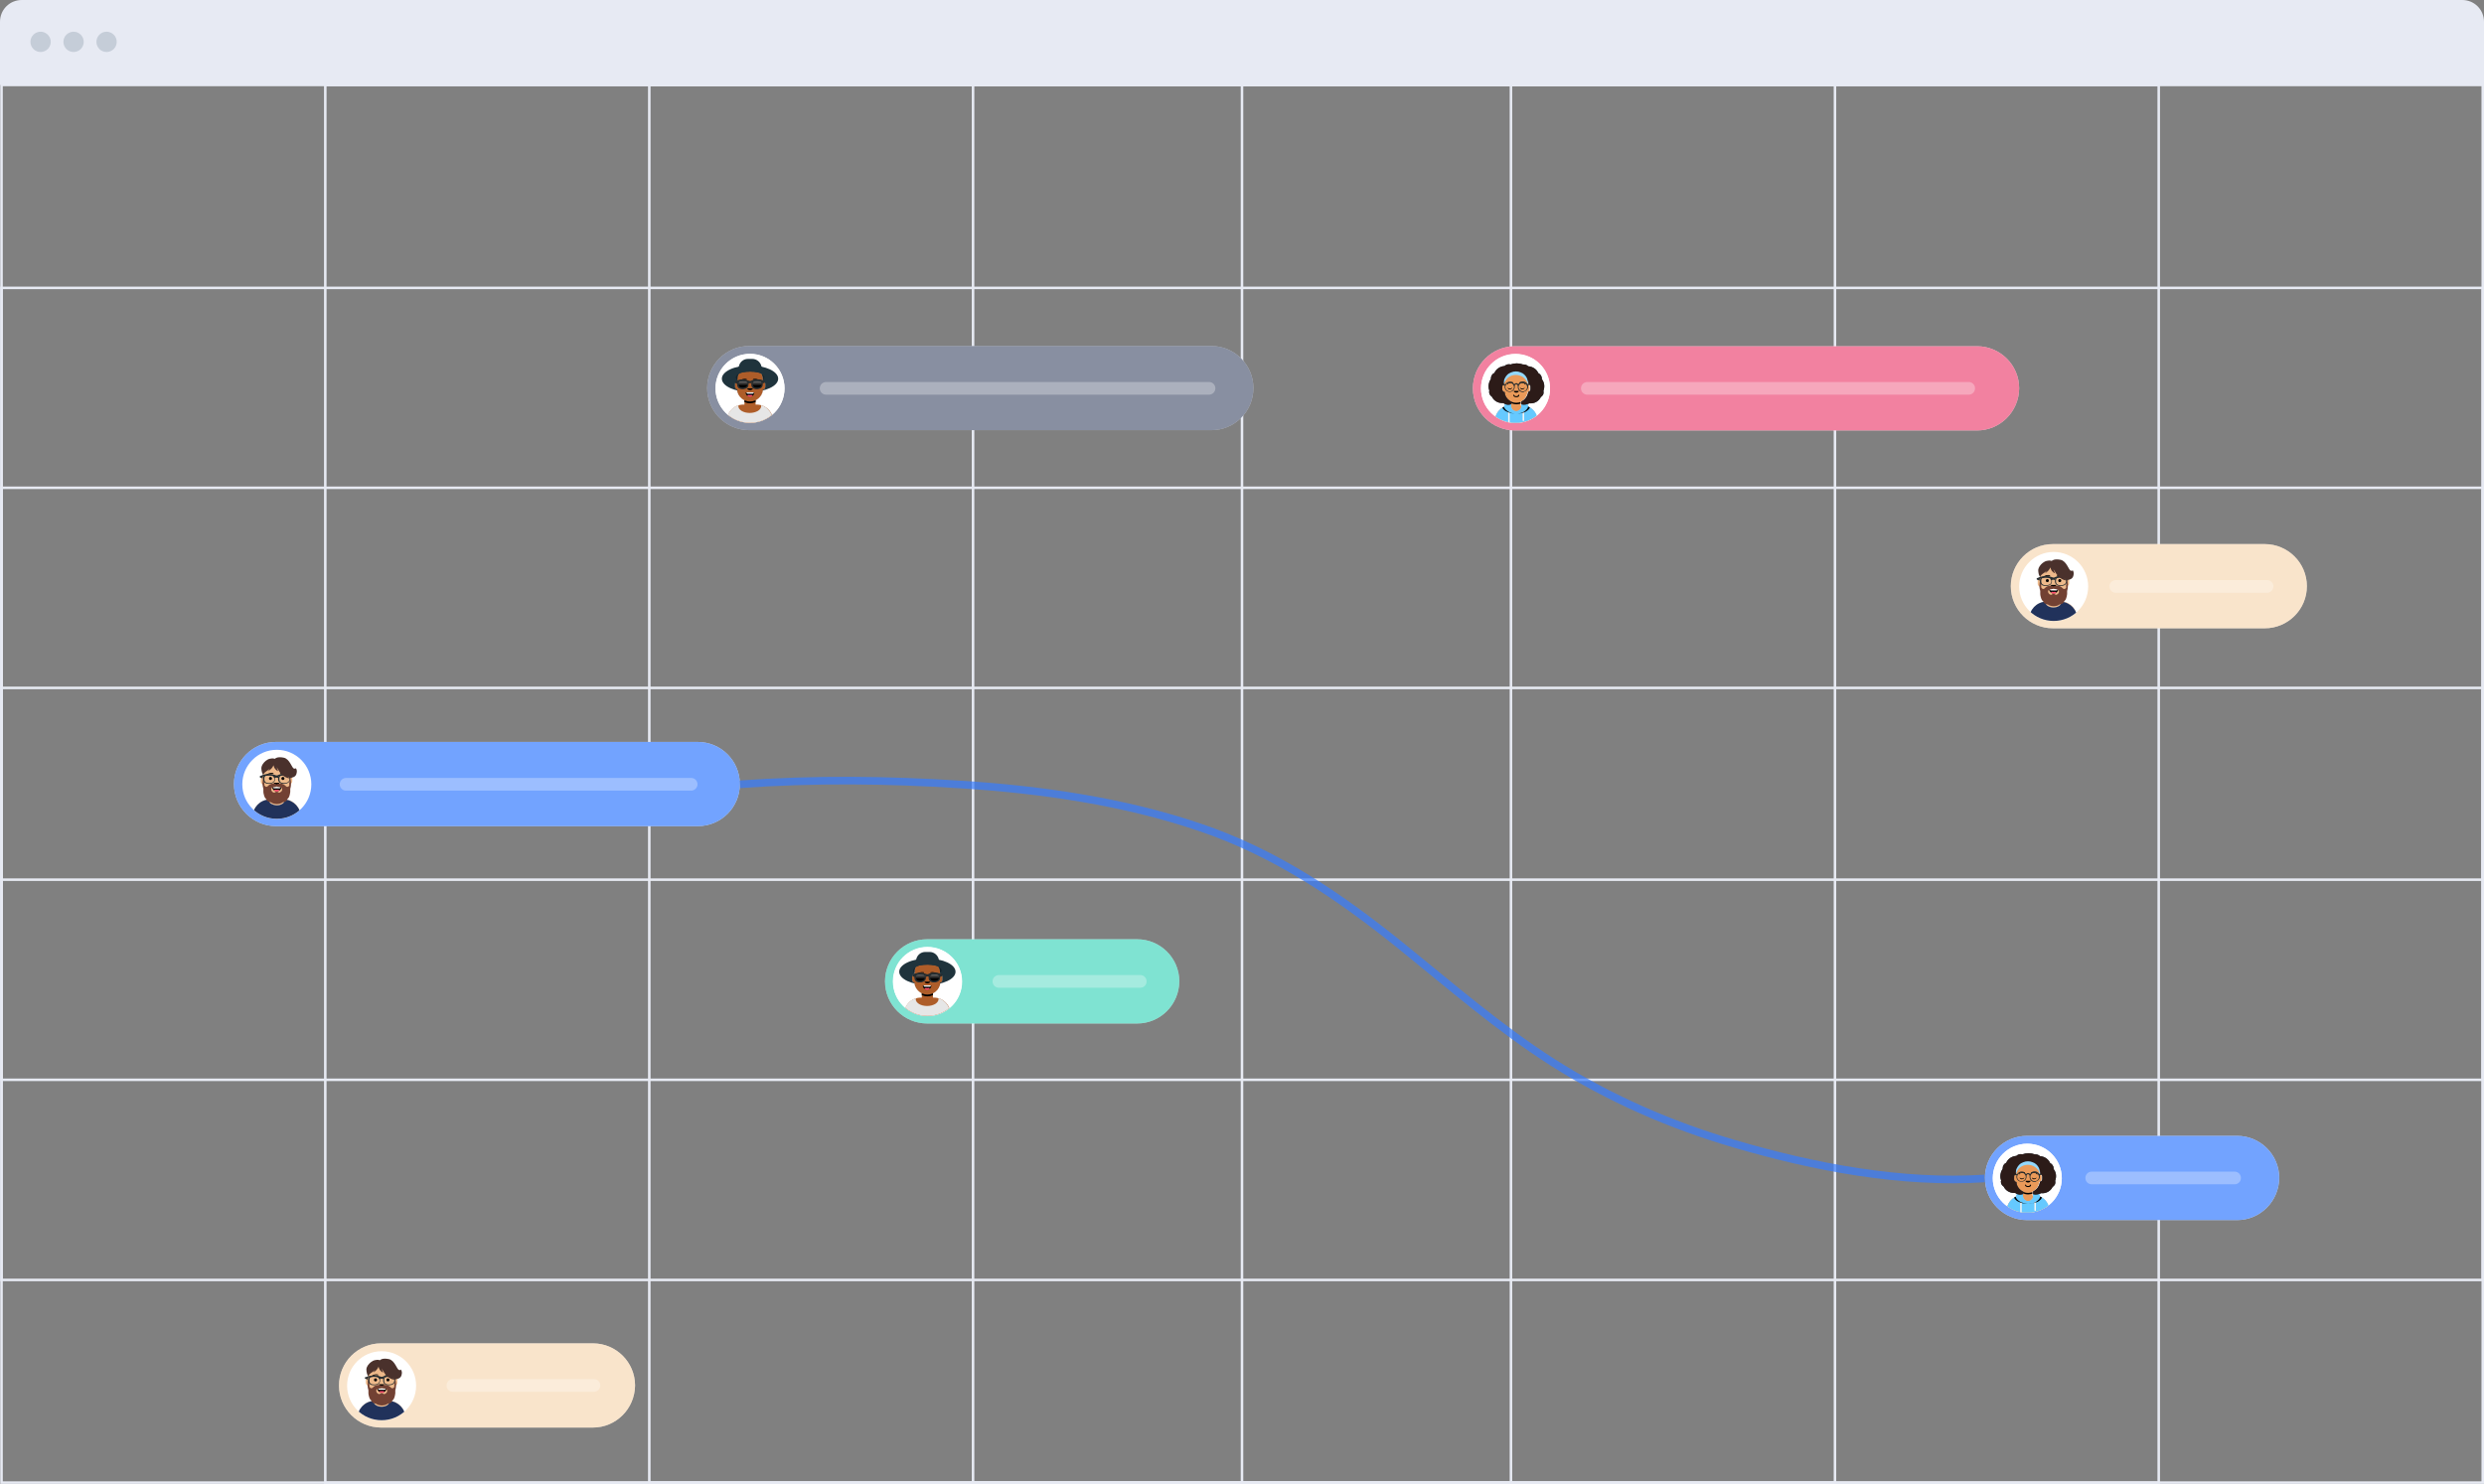 <?xml version="1.0" encoding="utf-8"?>
<!-- Generator: Adobe Illustrator 24.1.2, SVG Export Plug-In . SVG Version: 6.00 Build 0)  -->
<svg version="1.1" id="b07e16be-2c10-4721-ba95-38a6ee556ecd"
	 xmlns="http://www.w3.org/2000/svg" xmlns:xlink="http://www.w3.org/1999/xlink" x="0px" y="0px" viewBox="0 0 979 585"
	 style="enable-background:new 0 0 979 585;" xml:space="preserve">
<rect x="0" y="0" width="979" height="585" fill="#808080" stroke="none"/>
<style type="text/css">
	.st0{fill:#E7EAF3;}
	.st1{opacity:0.8;fill:#BDC5D1;enable-background:new    ;}
	.st2{fill:none;stroke:#E7EAF3;stroke-miterlimit:10;}
	.st3{fill:#FFFFFF;}
	.st4{opacity:0.7;fill:#377dff;}
	.st5{opacity:0.3;fill:#FFFFFF;}
	.st6{clip-path:url(#SVGID_13_);}
	.st7{clip-path:url(#SVGID_15_);}
	.st8{fill:#EDB98A;}
	.st9{fill:#E6E6E6;}
	.st10{clip-path:url(#SVGID_17_);fill:#21325B;}
	.st11{clip-path:url(#SVGID_19_);fill:#FFFFFF;}
	.st12{clip-path:url(#SVGID_21_);fill:#FF4F6D;}
	.st13{clip-path:url(#SVGID_23_);fill:#FF4F6D;}
	.st14{clip-path:url(#SVGID_25_);fill:#724133;}
	.st15{fill:#252C2F;}
	.st16{clip-path:url(#SVGID_27_);fill:#4A312C;}
	.st17{opacity:0.5;fill:#00C9A7;}
	.st18{clip-path:url(#SVGID_29_);}
	.st19{clip-path:url(#SVGID_31_);}
	.st20{fill:#AE5D29;}
	.st21{clip-path:url(#SVGID_33_);fill:#E6E6E6;}
	.st22{clip-path:url(#SVGID_35_);fill:#FFFFFF;}
	.st23{clip-path:url(#SVGID_37_);fill:#FF4F6D;}
	.st24{clip-path:url(#SVGID_39_);fill:#FF4F6D;}
	.st25{clip-path:url(#SVGID_41_);fill:#1F333C;}
	.st26{clip-path:url(#SVGID_43_);fill:#1F333C;}
	.st27{clip-path:url(#SVGID_45_);fill:#15232A;}
	.st28{fill:url(#Shade-3_2_);}
	.st29{fill:url(#Shade-6_2_);}
	.st30{clip-path:url(#SVGID_47_);}
	.st31{clip-path:url(#SVGID_49_);}
	.st32{fill:#EA9A59;}
	.st33{fill:#B7C1DB;}
	.st34{clip-path:url(#SVGID_51_);}
	.st35{fill:#65C9FF;}
	.st36{fill:#F4F4F4;}
	.st37{fill:#314756;}
	.st38{clip-path:url(#SVGID_53_);fill:#2C1B18;}
	.st39{fill:#92D9FF;}
	.st40{opacity:0.5;fill:#F5CA99;}
	.st41{clip-path:url(#SVGID_55_);}
	.st42{clip-path:url(#SVGID_57_);}
	.st43{clip-path:url(#SVGID_59_);fill:#21325B;}
	.st44{clip-path:url(#SVGID_61_);fill:#FFFFFF;}
	.st45{clip-path:url(#SVGID_63_);fill:#FF4F6D;}
	.st46{clip-path:url(#SVGID_65_);fill:#FF4F6D;}
	.st47{clip-path:url(#SVGID_67_);fill:#724133;}
	.st48{clip-path:url(#SVGID_69_);fill:#4A312C;}
	.st49{clip-path:url(#SVGID_71_);}
	.st50{clip-path:url(#SVGID_73_);}
	.st51{clip-path:url(#SVGID_75_);fill:#21325B;}
	.st52{clip-path:url(#SVGID_77_);fill:#FFFFFF;}
	.st53{clip-path:url(#SVGID_79_);fill:#FF4F6D;}
	.st54{clip-path:url(#SVGID_81_);fill:#FF4F6D;}
	.st55{clip-path:url(#SVGID_83_);fill:#724133;}
	.st56{clip-path:url(#SVGID_85_);fill:#4A312C;}
	.st57{opacity:0.5;fill:#132144;}
	.st58{clip-path:url(#SVGID_87_);}
	.st59{clip-path:url(#SVGID_89_);}
	.st60{clip-path:url(#SVGID_91_);fill:#E6E6E6;}
	.st61{clip-path:url(#SVGID_93_);fill:#FFFFFF;}
	.st62{clip-path:url(#SVGID_95_);fill:#FF4F6D;}
	.st63{clip-path:url(#SVGID_97_);fill:#FF4F6D;}
	.st64{clip-path:url(#SVGID_99_);fill:#1F333C;}
	.st65{clip-path:url(#SVGID_101_);fill:#1F333C;}
	.st66{clip-path:url(#SVGID_103_);fill:#15232A;}
	.st67{fill:url(#Shade-3_3_);}
	.st68{fill:url(#Shade-6_3_);}
	.st69{opacity:0.7;fill:#ED4C78;}
	.st70{clip-path:url(#SVGID_105_);}
	.st71{clip-path:url(#SVGID_107_);}
	.st72{clip-path:url(#SVGID_109_);}
	.st73{clip-path:url(#SVGID_111_);fill:#2C1B18;}
	.st74{display:none;fill:#377dff;}
	.st75{opacity:0.7;fill:none;stroke:#377dff;stroke-width:3;stroke-miterlimit:10;}
</style>
<g>
	<path class="st0" d="M970.4,0H8.6C3.8,0,0,3.8,0,8.6v24.9h979V8.6C979,3.8,975.2,0,970.4,0z"/>
	<circle class="st1" cx="16" cy="16.5" r="4"/>
	<circle class="st1" cx="29" cy="16.5" r="4"/>
	<circle class="st1" cx="42" cy="16.5" r="4"/>
</g>
<g>
	<rect x="0.6" y="33.5" class="st2" width="977.9" height="551"/>
	<rect x="128.2" y="33.5" class="st2" width="722.6" height="551"/>
	<rect x="255.9" y="33.5" class="st2" width="467.3" height="551"/>
	<rect x="383.5" y="33.5" class="st2" width="212" height="551"/>
	<line class="st2" x1="489.5" y1="33.5" x2="489.5" y2="584.5"/>
	<rect x="0.6" y="113.5" class="st2" width="977.9" height="391.1"/>
	<rect x="0.6" y="192.3" class="st2" width="977.9" height="233.4"/>
	<rect x="0.6" y="271.2" class="st2" width="977.9" height="75.6"/>
</g>
<g>
	<path class="st3" d="M275,325.7H108.8c-9.1,0-16.6-7.4-16.6-16.6v0c0-9.1,7.4-16.6,16.6-16.6H275c9.1,0,16.6,7.4,16.6,16.6v0
		C291.6,318.3,284.2,325.7,275,325.7z"/>
	<path class="st4" d="M275,325.7H108.8c-9.1,0-16.6-7.4-16.6-16.6v0c0-9.1,7.4-16.6,16.6-16.6H275c9.1,0,16.6,7.4,16.6,16.6v0
		C291.6,318.3,284.2,325.7,275,325.7z"/>
	<path class="st5" d="M272.4,311.7h-136c-1.4,0-2.5-1.1-2.5-2.5l0,0c0-1.4,1.1-2.5,2.5-2.5h136c1.4,0,2.5,1.1,2.5,2.5l0,0
		C274.9,310.5,273.8,311.7,272.4,311.7z"/>
	<circle id="SVGID_4_" class="st3" cx="109.1" cy="309.2" r="13.6"/>
	<g>
		<defs>
			<circle id="SVGID_12_" cx="109.1" cy="309.2" r="13.6"/>
		</defs>
		<clipPath id="SVGID_13_">
			<use xlink:href="#SVGID_12_"  style="overflow:visible;"/>
		</clipPath>
		<g class="st6">
			<g>
				<g>
					<g>
						<defs>
							<path id="SVGID_14_" d="M99.6,322.8V322c0-3.8,3.1-6.8,6.8-6.8h0.4v-1.7c-1.7-0.8-2.8-2.4-3-4.2c-0.6-0.1-1-0.6-1-1.1v-1.3
								c0-0.6,0.4-1,0.9-1.1V305c0-2.9,2.4-5.3,5.3-5.3c2.9,0,5.3,2.4,5.3,5.3v0.6c0.5,0.1,0.9,0.6,0.9,1.1v1.3c0,0.6-0.4,1-1,1.1
								c-0.2,1.8-1.3,3.4-3,4.2v1.7h0.4c3.8,0,6.8,3.1,6.8,6.8v0.9H99.6L99.6,322.8z"/>
						</defs>
						<clipPath id="SVGID_15_">
							<use xlink:href="#SVGID_14_"  style="overflow:visible;"/>
						</clipPath>
						<g id="Body-64_3_" class="st7">
							<rect id="Color-28_3_" x="100.2" y="299.7" class="st8" width="18.3" height="19.4"/>
							<path id="Neck_Shadow-16_3_" d="M109.1,314.7c-1.4,0-2.8-0.6-3.8-1.6c-1-1-1.6-2.3-1.6-3.8v-0.7c0,2.9,2.4,5.3,5.3,5.3
								c2.9,0,5.3-2.4,5.3-5.3v0.8c0,2.1-1.3,4.1-3.2,4.9C110.5,314.6,109.8,314.7,109.1,314.7z"/>
						</g>
					</g>
				</g>
			</g>
			<path id="Clothes-28_3_" class="st9" d="M118.6,322.8h-19V322c0-3.6,2.8-6.6,6.4-6.8c0,0.1,0,0.2,0,0.3c0,0.5,0.3,1.1,0.9,1.4
				s1.4,0.6,2.2,0.6c0.8,0,1.6-0.2,2.2-0.6c0.6-0.4,0.9-0.9,0.9-1.4c0-0.1,0-0.2,0-0.3c3.6,0.3,6.3,3.2,6.3,6.8V322.8L118.6,322.8z"
				/>
			<g>
				<g>
					<g>
						<defs>
							<path id="SVGID_16_" d="M118.6,322.8h-19V322c0-3.6,2.8-6.6,6.4-6.8c0,0.1,0,0.2,0,0.3c0,0.5,0.3,1.1,0.9,1.4
								s1.4,0.6,2.2,0.6c0.8,0,1.6-0.2,2.2-0.6c0.6-0.4,0.9-0.9,0.9-1.4c0-0.1,0-0.2,0-0.3c3.6,0.3,6.3,3.2,6.3,6.8V322.8
								L118.6,322.8z"/>
						</defs>
						<clipPath id="SVGID_17_">
							<use xlink:href="#SVGID_16_"  style="overflow:visible;"/>
						</clipPath>
						<rect id="_Color-19_3_" x="96.6" y="312.4" class="st10" width="25" height="10.4"/>
					</g>
				</g>
			</g>
			<path id="Mouth-23_3_" d="M107.3,310.4c0.1,0.9,0.9,1.6,1.8,1.6s1.7-0.7,1.8-1.6c0-0.1-0.1-0.2-0.2-0.2h-3.2
				C107.4,310.2,107.3,310.3,107.3,310.4z"/>
			<g>
				<g>
					<g>
						<defs>
							<path id="SVGID_18_" d="M107.3,310.4c0.1,0.9,0.9,1.6,1.8,1.6s1.7-0.7,1.8-1.6c0-0.1-0.1-0.2-0.2-0.2h-3.2
								C107.4,310.2,107.3,310.3,107.3,310.4z"/>
						</defs>
						<clipPath id="SVGID_19_">
							<use xlink:href="#SVGID_18_"  style="overflow:visible;"/>
						</clipPath>
						<path id="Teeth-6_3_" class="st11" d="M108.1,309.2h2c0.3,0,0.5,0.2,0.5,0.5v0.6c0,0.3-0.2,0.5-0.5,0.5h-2
							c-0.3,0-0.5-0.2-0.5-0.5v-0.6C107.7,309.4,107.9,309.2,108.1,309.2z"/>
					</g>
				</g>
				<g>
					<g>
						<defs>
							<path id="SVGID_20_" d="M107.3,310.4c0.1,0.9,0.9,1.6,1.8,1.6s1.7-0.7,1.8-1.6c0-0.1-0.1-0.2-0.2-0.2h-3.2
								C107.4,310.2,107.3,310.3,107.3,310.4z"/>
						</defs>
						<clipPath id="SVGID_21_">
							<use xlink:href="#SVGID_20_"  style="overflow:visible;"/>
						</clipPath>
						<circle id="Tongue-11_3_" class="st12" cx="108.6" cy="312.3" r="1"/>
					</g>
				</g>
				<g>
					<g>
						<defs>
							<path id="SVGID_22_" d="M107.3,310.4c0.1,0.9,0.9,1.6,1.8,1.6s1.7-0.7,1.8-1.6c0-0.1-0.1-0.2-0.2-0.2h-3.2
								C107.4,310.2,107.3,310.3,107.3,310.4z"/>
						</defs>
						<clipPath id="SVGID_23_">
							<use xlink:href="#SVGID_22_"  style="overflow:visible;"/>
						</clipPath>
						<circle id="Tongue-12_3_" class="st13" cx="109.5" cy="312.3" r="1"/>
					</g>
				</g>
			</g>
			<path id="Nose-16_3_" d="M107.9,308.6c0,0.4,0.5,0.8,1.1,0.8l0,0c0.6,0,1.1-0.3,1.1-0.8"/>
			<circle id="Eye-21_3_" cx="106.6" cy="306.9" r="0.6"/>
			<circle id="Eye-22_3_" cx="111.5" cy="306.9" r="0.6"/>
			<path id="Eyebrow-31_3_" d="M105.3,305.7c0.4-0.5,1.4-0.8,2.3-0.6c0.1,0,0.2,0,0.2-0.1c0-0.1,0-0.2-0.1-0.2
				c-1-0.3-2.2,0.1-2.7,0.7c-0.1,0.1,0,0.2,0.1,0.3C105.1,305.8,105.2,305.8,105.3,305.7z"/>
			<path id="Eyebrow-32_3_" d="M112.9,305.7c-0.4-0.5-1.4-0.8-2.3-0.6c-0.1,0-0.2,0-0.2-0.1c0-0.1,0-0.2,0.1-0.2l0,0
				c1-0.3,2.2,0.1,2.7,0.7c0.1,0.1,0,0.2,0,0.3l0,0C113.1,305.8,113,305.8,112.9,305.7z"/>
			<g>
				<g>
					<g>
						<defs>
							<path id="SVGID_24_" d="M109.1,317c-0.4,0-0.9-0.1-1.3-0.2c-0.4-0.1-0.7-0.3-1-0.5c-0.3,0-0.6-0.1-0.8-0.2
								c-0.3-0.1-0.5-0.3-0.7-0.4c-0.1-0.1-0.2-0.2-0.2-0.4c-0.1-0.1-0.1-0.2-0.2-0.3c0,0-0.1-0.1-0.1-0.1c-0.2-0.1-0.3-0.3-0.4-0.5
								c-0.2-0.3-0.3-0.7-0.4-1.1c-0.1-0.4-0.2-0.7-0.2-1.1c0-0.2,0-0.3,0-0.5c0-0.3,0-0.5,0-0.7c-0.1-0.3-0.1-0.6-0.2-0.8
								c-0.1-0.6-0.2-1.1-0.1-1.7c0-0.5,0.1-0.9,0.2-1.4c0-0.1,0-0.2,0-0.3c0,0,0-0.1,0-0.2c0.1-0.3,0.2-1,0.2-1
								c0,0.8,0.1,1.6,0.2,2.6c0,0,0,0.1,0,0.1c0,0.2,0.1,0.5,0.1,0.7c0,0.1,0,0.2,0,0.2c0,0.1,0,0.3,0,0.4c0.1,0.2,0.4,0.5,0.6,0.6
								c0.1,0,0.1,0,0.2,0c0.3,0,0.6-0.3,0.9-0.6c0.2-0.2,0.4-0.3,0.6-0.4c0.4-0.2,0.9-0.3,1.3-0.3c0.3,0,0.8,0.1,1.3,0.3
								c0.2-0.1,0.4-0.2,0.6-0.2c0.2-0.1,0.4-0.1,0.7-0.1c0.5,0,0.9,0.1,1.3,0.3c0.2,0.1,0.4,0.3,0.6,0.4c0.3,0.3,0.6,0.6,0.9,0.6
								c0.1,0,0.1,0,0.2,0c0.3-0.1,0.6-0.3,0.6-0.6c0-0.1,0-0.3,0-0.4c0-0.1,0-0.2,0-0.2c0-0.2,0-0.5,0.1-0.7l0,0c0,0,0-0.1,0-0.1
								c0.1-1,0.2-1.8,0.2-2.6c0.1,0,0.2,0.7,0.2,1c0,0.1,0,0.1,0,0.2c0,0.1,0,0.2,0,0.3c0.1,0.5,0.2,0.9,0.2,1.4
								c0,0.6,0,1.2-0.1,1.7c-0.1,0.2-0.1,0.5-0.2,0.8c0,0.2,0,0.4,0,0.7c0,0.2,0,0.3,0,0.5c-0.1,0.4-0.1,0.8-0.2,1.1
								c-0.1,0.4-0.2,0.7-0.4,1.1c-0.1,0.2-0.3,0.3-0.4,0.5c0,0-0.1,0.1-0.1,0.1c-0.1,0.1-0.2,0.2-0.2,0.3c-0.1,0.1-0.1,0.2-0.2,0.4
								c-0.2,0.2-0.4,0.3-0.7,0.4c-0.3,0.1-0.5,0.2-0.8,0.2c-0.3,0.2-0.6,0.4-1,0.5C110,316.9,109.6,317,109.1,317z M109.1,310
								c-0.1,0.1-0.1,0.1-0.2,0.1c-0.1,0.1-0.4,0.1-0.8,0.2c-0.4,0.1-0.8,0.1-0.9,0.2c-0.2,0.2-0.4,0.5-0.3,0.8
								c0,0.3,0.1,0.5,0.3,0.7c0.2,0.3,0.6,0.5,1,0.5c0.5-0.5,1.2-0.5,1.7,0c0,0,0,0,0,0c0.4,0,0.7-0.2,1-0.5
								c0.2-0.2,0.3-0.4,0.3-0.7c0-0.3-0.1-0.6-0.3-0.8c-0.1-0.1-0.5-0.1-0.9-0.2c-0.3-0.1-0.7-0.1-0.8-0.2
								C109.2,310.1,109.2,310.1,109.1,310z"/>
						</defs>
						<clipPath id="SVGID_25_">
							<use xlink:href="#SVGID_24_"  style="overflow:visible;"/>
						</clipPath>
						<rect id="Color-29_3_" x="101.1" y="303.1" class="st14" width="15.9" height="14.4"/>
					</g>
				</g>
			</g>
			<path id="Left-3_3_" class="st15" d="M106.1,309h-0.3c-1.3,0-2.1-0.7-2.1-1.9c0-1,0.2-1.9,2.2-1.9h0.3c2.1,0,2.2,1,2.2,1.9
				C108.5,308.2,107.5,309,106.1,309z M106,305.7c-1.8,0-1.8,0.6-1.8,1.5c0,0.7,0.3,1.5,1.7,1.5h0.3c1.2,0,2-0.6,2-1.5
				c0-0.8,0-1.5-1.8-1.5H106z"/>
			<path id="Right-3_3_" class="st15" d="M112,309h-0.3c-1.3,0-2.1-0.7-2.1-1.9c0-1,0.2-1.9,2.2-1.9h0.3c2.1,0,2.2,1,2.2,1.9
				C114.4,308.2,113.4,309,112,309z M111.9,305.7c-1.8,0-1.8,0.6-1.8,1.5c0,0.7,0.3,1.5,1.7,1.5h0.3c1.2,0,2-0.6,2-1.5
				c0-0.8,0-1.5-1.8-1.5H111.9z"/>
			<path id="Stuff-3_3_" class="st15" d="M103.2,305.7c0.1-0.1,0.8-0.5,2.8-0.5c1.7,0,2,0.2,2.6,0.4l0,0c0.1,0.1,0.3,0.1,0.5,0.1
				c0.1,0,0.3,0,0.4-0.1c0.6-0.3,1.2-0.5,2.6-0.5c2,0,2.7,0.5,2.8,0.5c0.2,0,0.3,0.1,0.3,0.3l0,0v0.3c0,0.2-0.1,0.3-0.3,0.3l0,0
				c0,0-0.7,0-0.7,0.3s-0.2-0.4-0.2-0.5v-0.3c-0.6-0.3-1.3-0.4-2-0.4c-1.1,0-1.7,0.2-2.2,0.4l0,0v0.2l-0.2,0.5l-0.3-0.1
				c0,0-0.1,0-0.1,0c-0.2-0.1-0.4-0.1-0.6,0c-0.1,0-0.1,0-0.2,0.1l-0.3,0.1l-0.3-0.5l0-0.2l0,0c-0.4-0.2-0.8-0.4-2.2-0.4
				c-0.7,0-1.3,0.1-2,0.4v0.3c0,0.2-0.3,0.8-0.3,0.5s-0.6-0.3-0.6-0.3c-0.2,0-0.3-0.1-0.3-0.3l0,0v-0.3
				C102.9,305.8,103,305.7,103.2,305.7L103.2,305.7z"/>
			<g>
				<g>
					<g>
						<defs>
							<path id="SVGID_26_" d="M104.8,299.9c0.5-0.4,1.1-0.7,1.7-0.8c0.6-0.1,1-0.2,1.6,0c0.2,0,0.2,0.1,0.3,0
								c0.1-0.1,0.9-0.9,3.4-0.4c2.5,0.5,3.2,4.2,4.1,4.3c0.3,0.1,0.7,0,0.7-0.2c0.4,0.6,0.5,1.3,0.3,2c-0.1,0.6-0.4,1.1-0.9,1.4
								c-0.5,0.3-1,0.4-1.6,0.3c-0.2,0-0.5-0.1-0.7-0.2c-0.3-0.1-0.5-0.3-0.7-0.4c0.3,0.2,0.6,0.4,0.9,0.6c0.2,0.1,0.3,0.1,0.5,0.2
								c0.1,0,0.4,0.1,0.5,0.1c-0.7,0.1-1.5,0-2.1-0.3c-0.3-0.1-0.6-0.3-0.9-0.5c-0.3-0.2-0.6-0.4-0.8-0.7c0.1,0.1-0.1-0.1-0.1-0.1
								c-0.1-0.1-0.1-0.1-0.2-0.2c-0.1-0.1-0.2-0.2-0.3-0.3c-0.2-0.2-0.4-0.5-0.5-0.7c-0.2-0.3-0.8-1.3-1-1.6
								c0.2,0.5,0.4,1.1,0.6,1.6c-0.4-0.1-0.9-0.5-1.2-0.9c-0.3-0.4-0.5-0.9-0.6-1.4c-0.4,1-1.2,1.8-2.1,2.3c0.2-0.4,0.5-0.7,0.7-1
								c-0.9,0.9-2.3,1.3-2.7,2.6c-0.1-0.5-0.4-0.8-0.5-1.3c-0.1-0.5-0.2-1-0.2-1.6C103.1,301.7,103.9,300.6,104.8,299.9z"/>
						</defs>
						<clipPath id="SVGID_27_">
							<use xlink:href="#SVGID_26_"  style="overflow:visible;"/>
						</clipPath>
						<rect id="Color-30_3_" x="100.5" y="297.2" class="st16" width="17.1" height="12.6"/>
					</g>
				</g>
			</g>
		</g>
	</g>
</g>
<g>
	<path class="st3" d="M448.2,403.5h-82.8c-9.1,0-16.6-7.4-16.6-16.6v0c0-9.1,7.4-16.6,16.6-16.6h82.8c9.1,0,16.6,7.4,16.6,16.6v0
		C464.7,396.1,457.3,403.5,448.2,403.5z"/>
	<path class="st17" d="M448.2,403.5h-82.8c-9.1,0-16.6-7.4-16.6-16.6v0c0-9.1,7.4-16.6,16.6-16.6h82.8c9.1,0,16.6,7.4,16.6,16.6v0
		C464.7,396.1,457.3,403.5,448.2,403.5z"/>
	<path class="st5" d="M449.4,389.4h-55.7c-1.4,0-2.5-1.1-2.5-2.5l0,0c0-1.4,1.1-2.5,2.5-2.5h55.7c1.4,0,2.5,1.1,2.5,2.5l0,0
		C451.9,388.3,450.8,389.4,449.4,389.4z"/>
	<circle id="SVGID_5_" class="st3" cx="365.6" cy="387" r="13.6"/>
	<g>
		<circle id="SVGID_11_" class="st3" cx="365.5" cy="386.9" r="13.6"/>
		<g>
			<g>
				<defs>
					<circle id="SVGID_28_" cx="365.5" cy="386.9" r="13.6"/>
				</defs>
				<clipPath id="SVGID_29_">
					<use xlink:href="#SVGID_28_"  style="overflow:visible;"/>
				</clipPath>
				<g class="st18">
					<g>
						<g>
							<g>
								<defs>
									<path id="SVGID_30_" d="M356.4,400.6v-0.8c0-3.6,2.9-6.5,6.5-6.5h0.4v-1.7c-1.6-0.8-2.7-2.3-2.9-4.1
										c-0.5-0.1-0.9-0.5-0.9-1.1v-1.3c0-0.5,0.4-1,0.9-1.1v-0.6c0-2.8,2.3-5.1,5.1-5.1s5.1,2.3,5.1,5.1v0.6
										c0.5,0.1,0.9,0.5,0.9,1.1v1.3c0,0.5-0.4,1-0.9,1.1c-0.2,1.8-1.3,3.3-2.9,4.1v1.7h0.4c3.6,0,6.5,2.9,6.5,6.5v0.8H356.4z"/>
								</defs>
								<clipPath id="SVGID_31_">
									<use xlink:href="#SVGID_30_"  style="overflow:visible;"/>
								</clipPath>
								<g id="Body-22_1_" class="st19">
									<rect id="Color-3_1_" x="353.5" y="378.4" class="st20" width="24" height="22.2"/>
									<path id="Neck_Shadow-2_1_" d="M365.5,392.8c-1.4,0-2.6-0.5-3.6-1.5c-1-1-1.5-2.2-1.5-3.6V387c0,2.8,2.3,5.1,5.1,5.1
										c2.8,0,5.1-2.3,5.1-5.1v0.7c0,2-1.2,3.9-3.1,4.7C366.8,392.7,366.1,392.8,365.5,392.8z"/>
								</g>
							</g>
						</g>
					</g>
					<g>
						<g>
							<g>
								<defs>
									<path id="SVGID_32_" d="M374.5,400.6h-18.2v-0.8c0-2.9,1.9-5.4,4.7-6.3c0,0.1-0.1,0.3-0.1,0.4c0,0.7,0.5,1.4,1.3,1.9
										s2,0.8,3.2,0.8c1.2,0,2.3-0.3,3.2-0.8c0.8-0.5,1.3-1.2,1.3-1.9c0-0.1,0-0.2,0-0.4c2.7,0.9,4.6,3.4,4.6,6.2V400.6z"/>
								</defs>
								<clipPath id="SVGID_33_">
									<use xlink:href="#SVGID_32_"  style="overflow:visible;"/>
								</clipPath>
								<rect id="_Color-3_1_" x="353.5" y="390.6" class="st21" width="24" height="10"/>
							</g>
						</g>
					</g>
					<g id="_Mouth-2_1_" transform="translate(2 52)">
						<path id="Mouth-9_1_" d="M361.7,336.7c0.1,0.9,0.8,1.5,1.7,1.5c0.9,0,1.6-0.7,1.7-1.5c0-0.1-0.1-0.2-0.2-0.2h-3.1
							C361.8,336.5,361.7,336.6,361.7,336.7z"/>
						<g>
							<g>
								<g>
									<defs>
										<path id="SVGID_34_" d="M361.7,336.7c0.1,0.9,0.8,1.5,1.7,1.5c0.9,0,1.6-0.7,1.7-1.5c0-0.1-0.1-0.2-0.2-0.2h-3.1
											C361.8,336.5,361.7,336.6,361.7,336.7z"/>
									</defs>
									<clipPath id="SVGID_35_">
										<use xlink:href="#SVGID_34_"  style="overflow:visible;"/>
									</clipPath>
									<path id="Teeth_1_" class="st22" d="M362.5,335.5h1.9c0.3,0,0.5,0.2,0.5,0.5v0.5c0,0.3-0.2,0.5-0.5,0.5h-1.9
										c-0.3,0-0.5-0.2-0.5-0.5V336C362.1,335.7,362.3,335.5,362.5,335.5z"/>
								</g>
							</g>
							<g>
								<g>
									<defs>
										<path id="SVGID_36_" d="M361.7,336.7c0.1,0.9,0.8,1.5,1.7,1.5c0.9,0,1.6-0.7,1.7-1.5c0-0.1-0.1-0.2-0.2-0.2h-3.1
											C361.8,336.5,361.7,336.6,361.7,336.7z"/>
									</defs>
									<clipPath id="SVGID_37_">
										<use xlink:href="#SVGID_36_"  style="overflow:visible;"/>
									</clipPath>
									<circle id="Tongue-2_1_" class="st23" cx="363" cy="338.5" r="1"/>
								</g>
							</g>
							<g>
								<g>
									<defs>
										<path id="SVGID_38_" d="M361.7,336.7c0.1,0.9,0.8,1.5,1.7,1.5c0.9,0,1.6-0.7,1.7-1.5c0-0.1-0.1-0.2-0.2-0.2h-3.1
											C361.8,336.5,361.7,336.6,361.7,336.7z"/>
									</defs>
									<clipPath id="SVGID_39_">
										<use xlink:href="#SVGID_38_"  style="overflow:visible;"/>
									</clipPath>
									<circle id="Tongue-3_1_" class="st24" cx="363.9" cy="338.5" r="1"/>
								</g>
							</g>
						</g>
					</g>
					<path id="Nose-2_1_" d="M364.4,387c0,0.4,0.5,0.7,1.1,0.7l0,0c0.6,0,1.1-0.3,1.1-0.7"/>
					<circle id="Eye_1_" cx="363.1" cy="385.4" r="0.5"/>
					<circle id="Eye-2_1_" cx="367.8" cy="385.4" r="0.5"/>
					<path id="Eyebrow-3_1_" d="M361.8,384.2c0.4-0.5,1.3-0.8,2.2-0.6c0.1,0,0.2,0,0.2-0.1c0-0.1,0-0.2-0.1-0.2
						c-1-0.2-2.1,0.1-2.6,0.7c-0.1,0.1,0,0.2,0,0.3C361.6,384.3,361.7,384.3,361.8,384.2z"/>
					<path id="Eyebrow-4_1_" d="M369.1,384.2c-0.4-0.5-1.3-0.8-2.2-0.6c-0.1,0-0.2,0-0.2-0.1c0-0.1,0-0.2,0.1-0.2l0,0
						c1-0.2,2.1,0.1,2.6,0.7c0.1,0.1,0,0.2,0,0.3l0,0C369.3,384.3,369.2,384.3,369.1,384.2z"/>
					<g>
						<g>
							<g>
								<defs>
									<path id="SVGID_40_" d="M377.4,400.6h-2.9v-0.8c0-3.6-2.9-6.5-6.5-6.5h-0.4v-1.7c1.6-0.8,2.7-2.4,2.9-4.2
										c0.5-0.1,0.9-0.5,0.9-1.1v-1.2c0-0.5-0.4-1-0.9-1.1v-0.6c0-0.7-0.1-1.4-0.4-2c-0.2-0.4-0.8-0.6-1.7-0.8
										c-1-0.2-2-0.3-2.9-0.3c-1,0-2,0.1-3,0.3c-0.9,0.2-1.5,0.5-1.7,0.8c-0.3,0.6-0.4,1.3-0.4,2v0.6c-0.5,0.1-0.9,0.5-0.9,1.1
										v1.2c0,0.5,0.4,1,0.9,1.1c0.2,1.8,1.3,3.4,2.9,4.2v1.7h-0.4c-3.6,0-6.5,2.9-6.5,6.5v0.8h-2.9v-25.4h24V400.6z"/>
								</defs>
								<clipPath id="SVGID_41_">
									<use xlink:href="#SVGID_40_"  style="overflow:visible;"/>
								</clipPath>
								<path id="Hat-3_1_" class="st25" d="M361.1,378.2c0.4-1.7,1.8-2.9,3.6-2.9h1.7c1.7,0,3.2,1.2,3.6,2.9l0.8,3.8h-10.4
									L361.1,378.2z"/>
							</g>
						</g>
						<g>
							<g>
								<defs>
									<path id="SVGID_42_" d="M377.4,400.6h-2.9v-0.8c0-3.6-2.9-6.5-6.5-6.5h-0.4v-1.7c1.6-0.8,2.7-2.4,2.9-4.2
										c0.5-0.1,0.9-0.5,0.9-1.1v-1.2c0-0.5-0.4-1-0.9-1.1v-0.6c0-0.7-0.1-1.4-0.4-2c-0.2-0.4-0.8-0.6-1.7-0.8
										c-1-0.2-2-0.3-2.9-0.3c-1,0-2,0.1-3,0.3c-0.9,0.2-1.5,0.5-1.7,0.8c-0.3,0.6-0.4,1.3-0.4,2v0.6c-0.5,0.1-0.9,0.5-0.9,1.1
										v1.2c0,0.5,0.4,1,0.9,1.1c0.2,1.8,1.3,3.4,2.9,4.2v1.7h-0.4c-3.6,0-6.5,2.9-6.5,6.5v0.8h-2.9v-25.4h24V400.6z"/>
								</defs>
								<clipPath id="SVGID_43_">
									<use xlink:href="#SVGID_42_"  style="overflow:visible;"/>
								</clipPath>
								<ellipse id="Hipster_1_" class="st26" cx="365.5" cy="383.1" rx="11.1" ry="5.2"/>
							</g>
						</g>
						<g>
							<g>
								<defs>
									<path id="SVGID_44_" d="M377.4,400.6h-2.9v-0.8c0-3.6-2.9-6.5-6.5-6.5h-0.4v-1.7c1.6-0.8,2.7-2.4,2.9-4.2
										c0.5-0.1,0.9-0.5,0.9-1.1v-1.2c0-0.5-0.4-1-0.9-1.1v-0.6c0-0.7-0.1-1.4-0.4-2c-0.2-0.4-0.8-0.6-1.7-0.8
										c-1-0.2-2-0.3-2.9-0.3c-1,0-2,0.1-3,0.3c-0.9,0.2-1.5,0.5-1.7,0.8c-0.3,0.6-0.4,1.3-0.4,2v0.6c-0.5,0.1-0.9,0.5-0.9,1.1
										v1.2c0,0.5,0.4,1,0.9,1.1c0.2,1.8,1.3,3.4,2.9,4.2v1.7h-0.4c-3.6,0-6.5,2.9-6.5,6.5v0.8h-2.9v-25.4h24V400.6z"/>
								</defs>
								<clipPath id="SVGID_45_">
									<use xlink:href="#SVGID_44_"  style="overflow:visible;"/>
								</clipPath>
								<ellipse id="Very_1_" class="st27" cx="365.5" cy="382.6" rx="5.6" ry="2.3"/>
							</g>
						</g>
					</g>
					<path id="Shade-2_1_" d="M364.7,385.4c0,0.9-0.7,1.6-2,1.6h-0.3c-1.3,0-1.7-0.7-1.7-1.6l0,0c0-0.9,0.1-1.6,1.9-1.6h0.3
						C364.6,383.8,364.7,384.5,364.7,385.4z"/>
					
						<linearGradient id="Shade-3_2_" gradientUnits="userSpaceOnUse" x1="821.381" y1="435.985" x2="821.381" y2="435.894" gradientTransform="matrix(43.995 0 0 -35.142 -35773.945 15705.196)">
						<stop  offset="0" style="stop-color:#FFFFFF;stop-opacity:0.502"/>
						<stop  offset="0.705" style="stop-color:#000000;stop-opacity:0.502"/>
					</linearGradient>
					<path id="Shade-3_1_" class="st28" d="M364.7,385.4c0,0.9-0.7,1.6-2,1.6h-0.3c-1.3,0-1.7-0.7-1.7-1.6l0,0
						c0-0.9,0.1-1.6,1.9-1.6h0.3C364.6,383.8,364.7,384.5,364.7,385.4z"/>
					<path id="Shade-5_1_" d="M370.3,385.4c0,0.9-0.7,1.6-2,1.6H368c-1.3,0-1.7-0.7-1.7-1.6l0,0c0-0.9,0.1-1.6,1.9-1.6h0.3
						C370.2,383.8,370.3,384.5,370.3,385.4z"/>
					
						<linearGradient id="Shade-6_2_" gradientUnits="userSpaceOnUse" x1="820.109" y1="435.985" x2="820.109" y2="435.894" gradientTransform="matrix(43.995 0 0 -35.142 -35712.375 15705.196)">
						<stop  offset="0" style="stop-color:#FFFFFF;stop-opacity:0.502"/>
						<stop  offset="0.705" style="stop-color:#000000;stop-opacity:0.502"/>
					</linearGradient>
					<path id="Shade-6_1_" class="st29" d="M370.3,385.4c0,0.9-0.7,1.6-2,1.6H368c-1.3,0-1.7-0.7-1.7-1.6l0,0c0-0.9,0.1-1.6,1.9-1.6
						h0.3C370.2,383.8,370.3,384.5,370.3,385.4z"/>
					<path id="Left_1_" class="st15" d="M362.7,387.3h-0.3c-1.3,0-2-0.7-2-1.9c0-0.9,0.2-1.9,2.1-1.9h0.3c2,0,2.1,0.9,2.1,1.9
						C365,386.5,364,387.3,362.7,387.3z M362.6,384.1c-1.6,0-1.6,0.6-1.6,1.3c0,0.6,0.3,1.3,1.5,1.3h0.3c1,0,1.7-0.5,1.7-1.3
						c0-0.7,0-1.3-1.6-1.3H362.6z"/>
					<path id="Right_1_" class="st15" d="M368.3,387.3H368c-1.3,0-2-0.7-2-1.9c0-0.9,0.2-1.9,2.1-1.9h0.3c2,0,2.1,0.9,2.1,1.9
						C370.6,386.5,369.6,387.3,368.3,387.3z M368.2,384.1c-1.6,0-1.6,0.6-1.6,1.3c0,0.6,0.3,1.3,1.5,1.3h0.3c1,0,1.7-0.5,1.7-1.3
						c0-0.7,0-1.3-1.6-1.3H368.2z"/>
					<path id="Stuff_1_" class="st15" d="M359.9,384.1c0.1-0.1,0.7-0.5,2.7-0.5c1.6,0,1.9,0.2,2.5,0.4l0,0c0.1,0.1,0.3,0.1,0.4,0.1
						c0.1,0,0.3,0,0.4-0.1c0.6-0.3,1.2-0.5,2.5-0.5c1.9,0,2.6,0.5,2.7,0.5c0.1,0,0.3,0.1,0.3,0.3l0,0v0.3c0,0.1-0.1,0.3-0.3,0.3l0,0
						c0,0-0.5,0-0.5,0.3s-0.3-0.4-0.3-0.5v-0.3c-0.3-0.1-0.9-0.3-1.9-0.3c-1.1,0-1.6,0.1-2.1,0.3l0,0l-0.2,0.1l0.2,0.1l-0.2,0.5
						l-0.2-0.1c0,0-0.1,0-0.1,0c-0.2-0.1-0.4-0.1-0.5,0c-0.1,0-0.1,0-0.2,0.1l-0.2,0.1l-0.2-0.5l0.2-0.1l0,0l-0.2-0.1l0,0
						c-0.4-0.2-0.8-0.3-2.1-0.3c-1,0-1.5,0.1-1.9,0.3v0.3c0,0.1-0.3,0.8-0.3,0.5s-0.5-0.3-0.5-0.3c-0.1,0-0.3-0.1-0.3-0.3v-0.3
						C359.6,384.2,359.8,384.1,359.9,384.1L359.9,384.1z"/>
				</g>
			</g>
		</g>
	</g>
</g>
<g>
	<path class="st3" d="M881.7,481h-82.8c-9.1,0-16.6-7.4-16.6-16.6v0c0-9.1,7.4-16.6,16.6-16.6h82.8c9.1,0,16.6,7.4,16.6,16.6v0
		C898.2,473.6,890.8,481,881.7,481z"/>
	<path class="st4" d="M881.7,481h-82.8c-9.1,0-16.6-7.4-16.6-16.6v0c0-9.1,7.4-16.6,16.6-16.6h82.8c9.1,0,16.6,7.4,16.6,16.6v0
		C898.2,473.6,890.8,481,881.7,481z"/>
	<path class="st5" d="M880.7,466.9h-56.3c-1.4,0-2.5-1.1-2.5-2.5l0,0c0-1.4,1.1-2.5,2.5-2.5h56.3c1.4,0,2.5,1.1,2.5,2.5l0,0
		C883.2,465.8,882.1,466.9,880.7,466.9z"/>
	<circle id="SVGID_7_" class="st3" cx="799" cy="464.5" r="13.6"/>
	<g>
		<circle id="SVGID_6_" class="st3" cx="799" cy="464.5" r="13.6"/>
		<g>
			<defs>
				<circle id="SVGID_46_" cx="799" cy="464.5" r="13.6"/>
			</defs>
			<clipPath id="SVGID_47_">
				<use xlink:href="#SVGID_46_"  style="overflow:visible;"/>
			</clipPath>
			<g class="st30">
				<g>
					<g>
						<g>
							<defs>
								<path id="SVGID_48_" d="M790.9,478.1v-0.8c0-3.3,2.7-6,6-6h0.3v-1.5c-1.5-0.7-2.5-2.1-2.7-3.8c-0.5-0.1-0.9-0.5-0.9-1v-1.2
									c0-0.5,0.4-0.9,0.8-1v-0.5c0-2.6,2.1-4.7,4.7-4.7s4.7,2.1,4.7,4.7v0.5c0.5,0.1,0.8,0.5,0.8,1v1.2c0,0.5-0.4,0.9-0.9,1
									c-0.2,1.6-1.2,3.1-2.7,3.8v1.5h0.3c3.3,0,6,2.7,6,6v0.8L790.9,478.1L790.9,478.1z"/>
							</defs>
							<clipPath id="SVGID_49_">
								<use xlink:href="#SVGID_48_"  style="overflow:visible;"/>
							</clipPath>
							<g id="Body-49" class="st31">
								<rect id="Color-19" x="788.2" y="457.6" class="st32" width="22.2" height="20.5"/>
								<path id="Neck_Shadow-11" d="M799.3,470.9c-1.2,0-2.4-0.5-3.3-1.4c-0.9-0.9-1.4-2.1-1.4-3.3v-0.6c0,2.6,2.1,4.7,4.7,4.7
									c2.6,0,4.7-2.1,4.7-4.7v0.7c0,1.9-1.1,3.6-2.9,4.3C800.5,470.7,799.9,470.9,799.3,470.9z"/>
							</g>
						</g>
					</g>
				</g>
				<path id="Hoodie-2" class="st33" d="M807.7,478.1h-16.8v-0.8c0-2.4,1.5-4.6,3.7-5.6c0-0.3,0.1-0.5,0.2-0.8
					c0.1-0.2,0.3-0.4,0.6-0.5c0.4-0.3,1.1-0.4,1.9-0.5v1.6c0,1.1,0.9,2,2,2s2-0.9,2-2v-1.6c0.8,0.1,1.5,0.3,1.9,0.5
					c0.2,0.1,0.4,0.3,0.6,0.5c0.1,0.2,0.2,0.5,0.2,0.8c2.2,0.9,3.7,3.1,3.7,5.6V478.1z"/>
				<g>
					<g>
						<g>
							<defs>
								<path id="SVGID_50_" d="M807.7,478.1h-16.8v-0.8c0-2.4,1.5-4.6,3.7-5.6c0-0.3,0.1-0.5,0.2-0.8c0.1-0.2,0.3-0.4,0.6-0.5
									c0.4-0.3,1.1-0.4,1.9-0.5v1.6c0,1.1,0.9,2,2,2s2-0.9,2-2v-1.6c0.8,0.1,1.5,0.3,1.9,0.5c0.2,0.1,0.4,0.3,0.6,0.5
									c0.1,0.2,0.2,0.5,0.2,0.8c2.2,0.9,3.7,3.1,3.7,5.6V478.1z"/>
							</defs>
							<clipPath id="SVGID_51_">
								<use xlink:href="#SVGID_50_"  style="overflow:visible;"/>
							</clipPath>
							<g id="Mask_Group_5" class="st34">
								<rect id="_Color-13" x="788.2" y="468.8" class="st35" width="22.2" height="9.2"/>
								<path id="Straps" class="st36" d="M796.8,478.1h-0.6v-4.4c0.2,0.1,0.4,0.2,0.6,0.3L796.8,478.1L796.8,478.1z M802.1,477.4
									c-0.2,0-0.3-0.1-0.3-0.3V474c0.2-0.1,0.4-0.2,0.6-0.3v3.4C802.4,477.3,802.3,477.4,802.1,477.4z"/>
								<path id="Shadow-6" d="M799.4,474.6L799.4,474.6c1.1,0,2.3-0.3,3.2-0.9c0.9-0.6,1.5-1.4,1.5-2.2c0-0.7-0.4-1.2-1.3-1.5
									c1.4,0.3,2.1,0.8,2.1,1.6c0,0.4-0.2,0.8-0.5,1.2c-0.4,0.4-0.8,0.7-1.3,1C802.1,474.2,800.7,474.5,799.4,474.6z M799.2,474.6
									c-1.3,0-2.7-0.3-3.8-0.9c-0.5-0.2-0.9-0.6-1.3-1c-0.3-0.4-0.5-0.8-0.5-1.2c0-0.8,0.7-1.4,2.1-1.6c-0.8,0.3-1.3,0.8-1.3,1.5
									c0,0.8,0.5,1.6,1.5,2.2C796.9,474.2,798.1,474.5,799.2,474.6L799.2,474.6z"/>
							</g>
						</g>
					</g>
				</g>
				<path id="Mouth-17" d="M798.1,467.2c0,0.4,0.5,0.8,1.2,0.8s1.2-0.3,1.2-0.8c0-0.1-0.1-0.2-0.2-0.2s-0.2,0.1-0.2,0.2c0,0,0,0,0,0
					c-0.1,0.2-0.4,0.4-0.8,0.4c-0.5,0-0.7-0.2-0.8-0.4c0-0.1-0.1-0.2-0.2-0.2c0,0,0,0,0,0C798.2,467,798.1,467.1,798.1,467.2z"/>
				<path id="Nose-11" d="M798.3,465.5c0,0.4,0.4,0.7,1,0.7l0,0c0.6,0,1-0.3,1-0.7"/>
				<path id="Closed_Eye-3" d="M796,464.4c0.2,0.3,0.5,0.6,0.9,0.5c0.4,0,0.7-0.2,0.9-0.5c0-0.1,0-0.2-0.1-0.1
					c-0.2,0.2-0.5,0.3-0.8,0.3c-0.3,0-0.6-0.1-0.8-0.3C796,464.3,795.9,464.3,796,464.4z"/>
				<path id="Closed_Eye-4" d="M800.8,464.4c0.2,0.3,0.5,0.6,0.9,0.5c0.4,0,0.7-0.2,0.9-0.5c0-0.1,0-0.2-0.1-0.1
					c-0.2,0.2-0.5,0.3-0.8,0.3c-0.3,0-0.6-0.1-0.8-0.3C800.8,464.3,800.8,464.3,800.8,464.4z"/>
				<path id="Eyebrow-21" d="M795.9,462.9c0.3-0.5,1.2-0.7,2-0.5c0.1,0,0.2,0,0.2-0.1c0-0.1,0-0.2-0.1-0.2c-0.9-0.2-1.9,0.1-2.3,0.7
					c-0.1,0.1,0,0.2,0,0.2C795.8,463,795.9,463,795.9,462.9z"/>
				<path id="Eyebrow-22" d="M802.7,462.9c-0.3-0.5-1.2-0.7-2-0.5c-0.1,0-0.2,0-0.2-0.1c0-0.1,0-0.2,0.1-0.2l0,0
					c0.9-0.2,1.9,0.1,2.4,0.7c0.1,0.1,0,0.2,0,0.2l0,0C802.8,463,802.7,463,802.7,462.9z"/>
				<path id="Hair-13" class="st37" d="M801.3,470.8v-1.1c1.5-0.7,2.5-2.2,2.7-3.8c0.5-0.1,0.9-0.5,0.9-1v-1.1c0-0.5-0.4-0.9-0.8-1
					v-0.5c0-0.4-0.1-0.9-0.2-1.3l0.1,1.1l-1-2l-3.8-1.6l-2.5,0.9l-1.8,1.7l0-0.2c-0.2,0.5-0.3,1-0.3,1.5v0.5c-0.5,0.1-0.8,0.5-0.8,1
					v1.1c0,0.5,0.4,0.9,0.9,1c0.1,1.7,1.2,3.1,2.7,3.8v0.9c-1.1,0.5-2.3,0.3-3.2-0.4c-0.2,0-0.3,0-0.5,0c-1.7,0-3.3-1-4-2.5
					c-0.3-0.2-0.6-0.5-0.8-0.8c-0.2-0.4-0.3-0.7-0.3-1.1c0-0.2,0-0.3,0.1-0.5c-0.6-1.5-0.3-3.3,0.6-4.6c0-0.1,0-0.1,0-0.2
					c0-0.9,0.5-1.8,1.4-2.2c0.7-1.6,2.3-2.6,4-2.7c0.4-0.4,1-0.7,1.7-0.7c0.2,0,0.4,0,0.6,0.1c1.6-0.6,3.4-0.6,5,0
					c0.1,0,0.2,0,0.3,0c0.6,0,1.2,0.2,1.7,0.7c1.7,0.1,3.3,1.1,4,2.7c0.8,0.4,1.4,1.2,1.4,2.2c0,0.1,0,0.1,0,0.2
					c1,1.3,1.2,3,0.6,4.6c0.1,0.4,0.1,0.8,0,1.1c0,0.2-0.1,0.4-0.2,0.5c-0.2,0.3-0.4,0.6-0.8,0.8c-0.8,1.7-2.6,2.7-4.5,2.5
					C803.4,470.9,802.3,471.1,801.3,470.8z"/>
				<g>
					<g>
						<g>
							<defs>
								<path id="SVGID_52_" d="M801.3,470.8v-1.1c1.5-0.7,2.5-2.2,2.7-3.8c0.5-0.1,0.9-0.5,0.9-1v-1.1c0-0.5-0.4-0.9-0.8-1v-0.5
									c0-0.4-0.1-0.9-0.2-1.3l0.1,1.1l-1-2l-3.8-1.6l-2.5,0.9l-1.8,1.7l0-0.2c-0.2,0.5-0.3,1-0.3,1.5v0.5c-0.5,0.1-0.8,0.5-0.8,1
									v1.1c0,0.5,0.4,0.9,0.9,1c0.1,1.7,1.2,3.1,2.7,3.8v0.9c-1.1,0.5-2.3,0.3-3.2-0.4c-0.2,0-0.3,0-0.5,0c-1.7,0-3.3-1-4-2.5
									c-0.3-0.2-0.6-0.5-0.8-0.8c-0.2-0.4-0.3-0.7-0.3-1.1c0-0.2,0-0.3,0.1-0.5c-0.6-1.5-0.3-3.3,0.6-4.6c0-0.1,0-0.1,0-0.2
									c0-0.9,0.5-1.8,1.4-2.2c0.7-1.6,2.3-2.6,4-2.7c0.4-0.4,1-0.7,1.7-0.7c0.2,0,0.4,0,0.6,0.1c1.6-0.6,3.4-0.6,5,0
									c0.1,0,0.2,0,0.3,0c0.6,0,1.2,0.2,1.7,0.7c1.7,0.1,3.3,1.1,4,2.7c0.8,0.4,1.4,1.2,1.4,2.2c0,0.1,0,0.1,0,0.2
									c1,1.3,1.2,3,0.6,4.6c0.1,0.4,0.1,0.8,0,1.1c0,0.2-0.1,0.4-0.2,0.5c-0.2,0.3-0.4,0.6-0.8,0.8c-0.8,1.7-2.6,2.7-4.5,2.5
									C803.4,470.9,802.3,471.1,801.3,470.8z"/>
							</defs>
							<clipPath id="SVGID_53_">
								<use xlink:href="#SVGID_52_"  style="overflow:visible;"/>
							</clipPath>
							<rect id="Color-20" x="788.2" y="454.6" class="st38" width="22.2" height="23.5"/>
						</g>
					</g>
				</g>
				<path id="Band-3" class="st39" d="M794.6,462.9L794.6,462.9c0-0.2-0.1-0.4-0.1-0.7c0-0.6,0.1-1.2,0.4-1.7c0.2-0.5,0.6-1,1-1.4
					c0.4-0.4,1-0.7,1.5-0.9c1.2-0.5,2.5-0.5,3.7,0c0.6,0.2,1.1,0.5,1.5,0.9c0.4,0.4,0.8,0.9,1,1.4c0.3,0.7,0.4,1.6,0.3,2.4
					c-0.3-2.1-2.4-3.7-4.7-3.7S794.9,460.8,794.6,462.9z"/>
				<path id="Lennon_Glasses-3" class="st15" d="M801.9,466c-1.1,0-2-0.9-2-2c0-0.1,0-0.2,0-0.4c0-0.4-0.3-0.6-0.6-0.7
					c-0.3,0-0.6,0.3-0.6,0.6c0,0.1,0,0.3,0,0.4c0,1.1-0.9,2-2,2c-1.1,0-2-0.9-2-2c0-0.2,0-0.4,0.1-0.6h-0.6c-0.1,0-0.2-0.1-0.2-0.2
					c0-0.1,0.1-0.2,0.2-0.2h0.7c0,0,0,0,0.1,0c0.6-1,1.8-1.3,2.7-0.8c0.3,0.2,0.6,0.5,0.8,0.8c0.3-0.4,0.9-0.6,1.3-0.3
					c0.1,0.1,0.2,0.2,0.3,0.3c0.5-1,1.7-1.4,2.7-0.9c0.4,0.2,0.7,0.5,0.9,0.8c0,0,0,0,0.1,0h0.7c0.1,0,0.2,0.1,0.2,0.2
					c0,0.1-0.1,0.2-0.2,0.2h-0.6c0.3,1.1-0.3,2.2-1.3,2.5C802.3,466,802.1,466,801.9,466z M801.9,462.3c-0.9,0-1.7,0.8-1.7,1.7
					c0,0.9,0.8,1.7,1.7,1.7c0.9,0,1.7-0.8,1.7-1.7C803.6,463.1,802.8,462.3,801.9,462.3z M796.7,462.3c-0.9,0-1.7,0.8-1.7,1.7
					c0,0.9,0.8,1.7,1.7,1.7c0.9,0,1.7-0.8,1.7-1.7C798.4,463.1,797.6,462.3,796.7,462.3z"/>
			</g>
		</g>
	</g>
</g>
<g>
	<path class="st3" d="M233.7,562.8h-83.5c-9.1,0-16.6-7.4-16.6-16.6l0,0c0-9.1,7.4-16.6,16.6-16.6h83.5c9.1,0,16.6,7.4,16.6,16.6
		l0,0C250.2,555.4,242.8,562.8,233.7,562.8z"/>
	<path class="st40" d="M233.7,562.8h-83.5c-9.1,0-16.6-7.4-16.6-16.6l0,0c0-9.1,7.4-16.6,16.6-16.6h83.5c9.1,0,16.6,7.4,16.6,16.6
		l0,0C250.2,555.4,242.8,562.8,233.7,562.8z"/>
	<path class="st5" d="M234.1,548.7h-55.6c-1.4,0-2.5-1.1-2.5-2.5l0,0c0-1.4,1.1-2.5,2.5-2.5h55.6c1.4,0,2.5,1.1,2.5,2.5l0,0
		C236.6,547.6,235.4,548.7,234.1,548.7z"/>
	<circle id="SVGID_1_" class="st3" cx="150.4" cy="546.3" r="13.6"/>
	<g>
		<defs>
			<circle id="SVGID_54_" cx="150.4" cy="546.3" r="13.6"/>
		</defs>
		<clipPath id="SVGID_55_">
			<use xlink:href="#SVGID_54_"  style="overflow:visible;"/>
		</clipPath>
		<g class="st41">
			<g>
				<g>
					<g>
						<defs>
							<path id="SVGID_56_" d="M141,559.9v-0.9c0-3.8,3.1-6.8,6.8-6.8h0.4v-1.7c-1.7-0.8-2.8-2.4-3-4.2c-0.6-0.1-1-0.6-1-1.1v-1.3
								c0-0.6,0.4-1,0.9-1.1v-0.6c0-2.9,2.4-5.3,5.3-5.3s5.3,2.4,5.3,5.3v0.6c0.5,0.1,0.9,0.6,0.9,1.1v1.3c0,0.6-0.4,1-1,1.1
								c-0.2,1.8-1.3,3.4-3,4.2v1.7h0.4c3.8,0,6.8,3.1,6.8,6.8v0.9H141L141,559.9z"/>
						</defs>
						<clipPath id="SVGID_57_">
							<use xlink:href="#SVGID_56_"  style="overflow:visible;"/>
						</clipPath>
						<g id="Body-64_1_" class="st42">
							<rect id="Color-28_1_" x="141.6" y="536.8" class="st8" width="18.3" height="19.4"/>
							<path id="Neck_Shadow-16_1_" d="M150.4,551.8c-1.4,0-2.8-0.6-3.8-1.6c-1-1-1.6-2.3-1.6-3.8v-0.7c0,2.9,2.4,5.3,5.3,5.3
								c2.9,0,5.3-2.4,5.3-5.3v0.8c0,2.1-1.3,4.1-3.2,4.9C151.9,551.6,151.2,551.8,150.4,551.8z"/>
						</g>
					</g>
				</g>
			</g>
			<path id="Clothes-28_1_" class="st9" d="M159.9,559.9h-19v-0.8c0-3.6,2.8-6.6,6.4-6.8c0,0.1,0,0.2,0,0.3c0,0.5,0.3,1.1,0.9,1.4
				c0.6,0.4,1.4,0.6,2.2,0.6s1.6-0.2,2.2-0.6c0.6-0.4,0.9-0.9,0.9-1.4c0-0.1,0-0.2,0-0.3c3.6,0.3,6.3,3.2,6.3,6.8V559.9L159.9,559.9
				z"/>
			<g>
				<g>
					<g>
						<defs>
							<path id="SVGID_58_" d="M159.9,559.9h-19v-0.8c0-3.6,2.8-6.6,6.4-6.8c0,0.1,0,0.2,0,0.3c0,0.5,0.3,1.1,0.9,1.4
								c0.6,0.4,1.4,0.6,2.2,0.6s1.6-0.2,2.2-0.6c0.6-0.4,0.9-0.9,0.9-1.4c0-0.1,0-0.2,0-0.3c3.6,0.3,6.3,3.2,6.3,6.8V559.9
								L159.9,559.9z"/>
						</defs>
						<clipPath id="SVGID_59_">
							<use xlink:href="#SVGID_58_"  style="overflow:visible;"/>
						</clipPath>
						<rect id="_Color-19_1_" x="137.9" y="549.5" class="st43" width="25" height="10.4"/>
					</g>
				</g>
			</g>
			<path id="Mouth-23_1_" d="M148.7,547.5c0.1,0.9,0.9,1.6,1.8,1.6s1.7-0.7,1.8-1.6c0-0.1-0.1-0.2-0.2-0.2h-3.2
				C148.7,547.3,148.7,547.4,148.7,547.5z"/>
			<g>
				<g>
					<g>
						<defs>
							<path id="SVGID_60_" d="M148.7,547.5c0.1,0.9,0.9,1.6,1.8,1.6s1.7-0.7,1.8-1.6c0-0.1-0.1-0.2-0.2-0.2h-3.2
								C148.7,547.3,148.7,547.4,148.7,547.5z"/>
						</defs>
						<clipPath id="SVGID_61_">
							<use xlink:href="#SVGID_60_"  style="overflow:visible;"/>
						</clipPath>
						<path id="Teeth-6_1_" class="st44" d="M149.5,546.3h2c0.3,0,0.5,0.2,0.5,0.5v0.6c0,0.3-0.2,0.5-0.5,0.5h-2
							c-0.3,0-0.5-0.2-0.5-0.5v-0.6C149,546.5,149.2,546.3,149.5,546.3z"/>
					</g>
				</g>
				<g>
					<g>
						<defs>
							<path id="SVGID_62_" d="M148.7,547.5c0.1,0.9,0.9,1.6,1.8,1.6s1.7-0.7,1.8-1.6c0-0.1-0.1-0.2-0.2-0.2h-3.2
								C148.7,547.3,148.7,547.4,148.7,547.5z"/>
						</defs>
						<clipPath id="SVGID_63_">
							<use xlink:href="#SVGID_62_"  style="overflow:visible;"/>
						</clipPath>
						<circle id="Tongue-11_1_" class="st45" cx="150" cy="549.4" r="1"/>
					</g>
				</g>
				<g>
					<g>
						<defs>
							<path id="SVGID_64_" d="M148.7,547.5c0.1,0.9,0.9,1.6,1.8,1.6s1.7-0.7,1.8-1.6c0-0.1-0.1-0.2-0.2-0.2h-3.2
								C148.7,547.3,148.7,547.4,148.7,547.5z"/>
						</defs>
						<clipPath id="SVGID_65_">
							<use xlink:href="#SVGID_64_"  style="overflow:visible;"/>
						</clipPath>
						<circle id="Tongue-12_1_" class="st46" cx="150.9" cy="549.4" r="1"/>
					</g>
				</g>
			</g>
			<path id="Nose-16_1_" d="M149.3,545.7c0,0.4,0.5,0.8,1.1,0.8l0,0c0.6,0,1.1-0.3,1.1-0.8"/>
			<circle id="Eye-21_1_" cx="148" cy="544" r="0.6"/>
			<circle id="Eye-22_1_" cx="152.9" cy="544" r="0.6"/>
			<path id="Eyebrow-31_1_" d="M146.6,542.8c0.4-0.5,1.4-0.8,2.3-0.6c0.1,0,0.2,0,0.2-0.1c0-0.1,0-0.2-0.1-0.2
				c-1-0.3-2.2,0.1-2.7,0.7c-0.1,0.1,0,0.2,0.1,0.3C146.4,542.9,146.6,542.9,146.6,542.8z"/>
			<path id="Eyebrow-32_1_" d="M154.3,542.8c-0.4-0.5-1.4-0.8-2.3-0.6c-0.1,0-0.2,0-0.2-0.1c0-0.1,0-0.2,0.1-0.2l0,0
				c1-0.3,2.2,0.1,2.7,0.7c0.1,0.1,0,0.2,0,0.3l0,0C154.4,542.9,154.3,542.9,154.3,542.8z"/>
			<g>
				<g>
					<g>
						<defs>
							<path id="SVGID_66_" d="M150.5,554.1c-0.4,0-0.9-0.1-1.3-0.2c-0.4-0.1-0.7-0.3-1-0.5c-0.3,0-0.6-0.1-0.8-0.2
								c-0.3-0.1-0.5-0.3-0.7-0.4c-0.1-0.1-0.2-0.2-0.2-0.4c-0.1-0.1-0.1-0.2-0.2-0.3c0,0-0.1-0.1-0.1-0.1c-0.2-0.1-0.3-0.3-0.4-0.5
								c-0.2-0.3-0.3-0.7-0.4-1.1c-0.1-0.4-0.2-0.7-0.2-1.1c0-0.2,0-0.3,0-0.5c0-0.3,0-0.5,0-0.7c-0.1-0.3-0.1-0.6-0.2-0.8
								c-0.1-0.6-0.2-1.1-0.1-1.7c0-0.5,0.1-0.9,0.2-1.4c0-0.1,0-0.2,0-0.3c0,0,0-0.1,0-0.2c0.1-0.3,0.2-1,0.2-1
								c0,0.8,0.1,1.6,0.2,2.6c0,0,0,0.1,0,0.1c0,0.2,0.1,0.5,0.1,0.7c0,0.1,0,0.2,0,0.2c0,0.1,0,0.3,0,0.4c0.1,0.2,0.4,0.5,0.6,0.6
								c0.1,0,0.1,0,0.2,0c0.3,0,0.6-0.3,0.9-0.6c0.2-0.2,0.4-0.3,0.6-0.4c0.4-0.2,0.9-0.3,1.3-0.3c0.3,0,0.8,0.1,1.3,0.3
								c0.2-0.1,0.4-0.2,0.6-0.2c0.2-0.1,0.4-0.1,0.7-0.1c0.5,0,0.9,0.1,1.3,0.3c0.2,0.1,0.4,0.3,0.6,0.4c0.3,0.3,0.6,0.6,0.9,0.6
								c0.1,0,0.1,0,0.2,0c0.3-0.1,0.6-0.3,0.6-0.6c0-0.1,0-0.3,0-0.4c0-0.1,0-0.2,0-0.2c0-0.2,0-0.5,0.1-0.7l0,0c0,0,0-0.1,0-0.1
								c0.1-1,0.2-1.8,0.2-2.6c0.1,0,0.2,0.7,0.2,1c0,0.1,0,0.1,0,0.2c0,0.1,0,0.2,0,0.3c0.1,0.5,0.2,0.9,0.2,1.4
								c0,0.6,0,1.2-0.1,1.7c-0.1,0.2-0.1,0.5-0.2,0.8c0,0.2,0,0.4,0,0.7c0,0.2,0,0.3,0,0.5c-0.1,0.4-0.1,0.8-0.2,1.1
								c-0.1,0.4-0.2,0.7-0.4,1.1c-0.1,0.2-0.3,0.3-0.4,0.5c0,0-0.1,0.1-0.1,0.1c-0.1,0.1-0.2,0.2-0.2,0.3c-0.1,0.1-0.1,0.2-0.2,0.4
								c-0.2,0.2-0.4,0.3-0.7,0.4c-0.3,0.1-0.5,0.2-0.8,0.2c-0.3,0.2-0.6,0.4-1,0.5C151.4,554,150.9,554.1,150.5,554.1z
								 M150.5,547.1c-0.1,0.1-0.1,0.1-0.2,0.1c-0.1,0.1-0.4,0.1-0.8,0.2c-0.4,0.1-0.8,0.1-0.9,0.2c-0.2,0.2-0.4,0.5-0.3,0.8
								c0,0.3,0.1,0.5,0.3,0.7c0.2,0.3,0.6,0.5,1,0.5c0.5-0.5,1.2-0.5,1.7,0c0,0,0,0,0,0c0.4,0,0.7-0.2,1-0.5
								c0.2-0.2,0.3-0.4,0.3-0.7c0-0.3-0.1-0.6-0.3-0.8c-0.1-0.1-0.5-0.1-0.9-0.2c-0.3-0.1-0.7-0.1-0.8-0.2
								C150.6,547.2,150.5,547.2,150.5,547.1z"/>
						</defs>
						<clipPath id="SVGID_67_">
							<use xlink:href="#SVGID_66_"  style="overflow:visible;"/>
						</clipPath>
						<rect id="Color-29_1_" x="142.5" y="540.2" class="st47" width="15.9" height="14.4"/>
					</g>
				</g>
			</g>
			<path id="Left-3_1_" class="st15" d="M147.5,546.1h-0.3c-1.3,0-2.1-0.7-2.1-1.9c0-1,0.2-1.9,2.2-1.9h0.3c2.1,0,2.2,1,2.2,1.9
				C149.9,545.3,148.9,546.1,147.5,546.1z M147.4,542.8c-1.8,0-1.8,0.6-1.8,1.5c0,0.7,0.3,1.5,1.7,1.5h0.3c1.2,0,2-0.6,2-1.5
				c0-0.8,0-1.5-1.8-1.5H147.4z"/>
			<path id="Right-3_1_" class="st15" d="M153.4,546.1h-0.3c-1.3,0-2.1-0.7-2.1-1.9c0-1,0.2-1.9,2.2-1.9h0.3c2.1,0,2.2,1,2.2,1.9
				C155.8,545.3,154.8,546.1,153.4,546.1z M153.2,542.8c-1.8,0-1.8,0.6-1.8,1.5c0,0.7,0.3,1.5,1.7,1.5h0.3c1.2,0,2-0.6,2-1.5
				c0-0.8,0-1.5-1.8-1.5H153.2z"/>
			<path id="Stuff-3_1_" class="st15" d="M144.6,542.8c0.1-0.1,0.8-0.5,2.8-0.5c1.7,0,2,0.2,2.6,0.4l0,0c0.1,0.1,0.3,0.1,0.5,0.1
				c0.1,0,0.3,0,0.4-0.1c0.6-0.3,1.2-0.5,2.6-0.5c2,0,2.7,0.5,2.8,0.5c0.2,0,0.3,0.1,0.3,0.3l0,0v0.3c0,0.2-0.1,0.3-0.3,0.3l0,0
				c0,0-0.7,0-0.7,0.3c0,0.3-0.2-0.4-0.2-0.5V543c-0.6-0.3-1.3-0.4-2-0.4c-1.1,0-1.7,0.2-2.2,0.4l0,0v0.2l-0.2,0.5l-0.3-0.1
				c0,0-0.1,0-0.1,0c-0.2-0.1-0.4-0.1-0.6,0c-0.1,0-0.1,0-0.2,0.1l-0.3,0.1l-0.3-0.5l0-0.2l0,0c-0.4-0.2-0.8-0.4-2.2-0.4
				c-0.7,0-1.3,0.1-2,0.4v0.3c0,0.2-0.3,0.8-0.3,0.5c0-0.3-0.6-0.3-0.6-0.3c-0.2,0-0.3-0.1-0.3-0.3l0,0V543
				C144.3,542.9,144.4,542.8,144.6,542.8L144.6,542.8z"/>
			<g>
				<g>
					<g>
						<defs>
							<path id="SVGID_68_" d="M146.2,537c0.5-0.4,1.1-0.7,1.7-0.8c0.6-0.1,1-0.2,1.6,0c0.2,0,0.2,0.1,0.3,0
								c0.1-0.1,0.9-0.9,3.4-0.4c2.5,0.5,3.2,4.2,4.1,4.3c0.3,0.1,0.7,0,0.7-0.2c0.4,0.6,0.5,1.3,0.3,2c-0.1,0.6-0.4,1.1-0.9,1.4
								c-0.5,0.3-1,0.4-1.6,0.3c-0.2,0-0.5-0.1-0.7-0.2c-0.3-0.1-0.5-0.3-0.7-0.4c0.3,0.2,0.6,0.4,0.9,0.6c0.2,0.1,0.3,0.1,0.5,0.2
								c0.1,0,0.4,0.1,0.5,0.1c-0.7,0.1-1.5,0-2.1-0.3c-0.3-0.1-0.6-0.3-0.9-0.5c-0.3-0.2-0.6-0.4-0.8-0.7c0.1,0.1-0.1-0.1-0.1-0.1
								c-0.1-0.1-0.1-0.1-0.2-0.2c-0.1-0.1-0.2-0.2-0.3-0.3c-0.2-0.2-0.4-0.5-0.5-0.7c-0.2-0.3-0.8-1.3-1-1.6
								c0.2,0.5,0.4,1.1,0.6,1.6c-0.4-0.1-0.9-0.5-1.2-0.9c-0.3-0.4-0.5-0.9-0.6-1.4c-0.4,1-1.2,1.8-2.1,2.3c0.2-0.4,0.5-0.7,0.7-1
								c-0.9,0.9-2.3,1.3-2.7,2.6c-0.1-0.5-0.4-0.8-0.5-1.3c-0.1-0.5-0.2-1-0.2-1.6C144.5,538.7,145.3,537.7,146.2,537z"/>
						</defs>
						<clipPath id="SVGID_69_">
							<use xlink:href="#SVGID_68_"  style="overflow:visible;"/>
						</clipPath>
						<rect id="Color-30_1_" x="141.9" y="534.3" class="st48" width="17.1" height="12.6"/>
					</g>
				</g>
			</g>
		</g>
	</g>
</g>
<g>
	<path class="st3" d="M892.6,247.7h-83.5c-9.1,0-16.6-7.4-16.6-16.6v0c0-9.1,7.4-16.6,16.6-16.6h83.5c9.1,0,16.6,7.4,16.6,16.6v0
		C909.2,240.3,901.7,247.7,892.6,247.7z"/>
	<path class="st40" d="M892.6,247.7h-83.5c-9.1,0-16.6-7.4-16.6-16.6v0c0-9.1,7.4-16.6,16.6-16.6h83.5c9.1,0,16.6,7.4,16.6,16.6v0
		C909.2,240.3,901.7,247.7,892.6,247.7z"/>
	<path class="st5" d="M893.5,233.7h-59.6c-1.4,0-2.5-1.1-2.5-2.5v0c0-1.4,1.1-2.5,2.5-2.5h59.6c1.4,0,2.5,1.1,2.5,2.5v0
		C896,232.5,894.9,233.7,893.5,233.7z"/>
	<circle id="SVGID_9_" class="st3" cx="809.4" cy="231.2" r="13.6"/>
	<g>
		<defs>
			<circle id="SVGID_70_" cx="809.4" cy="231.2" r="13.6"/>
		</defs>
		<clipPath id="SVGID_71_">
			<use xlink:href="#SVGID_70_"  style="overflow:visible;"/>
		</clipPath>
		<g class="st49">
			<g>
				<g>
					<g>
						<defs>
							<path id="SVGID_72_" d="M799.9,244.8V244c0-3.8,3.1-6.8,6.8-6.8h0.4v-1.7c-1.7-0.8-2.8-2.4-3-4.2c-0.6-0.1-1-0.6-1-1.1v-1.3
								c0-0.6,0.4-1,0.9-1.1V227c0-2.9,2.4-5.3,5.3-5.3s5.3,2.4,5.3,5.3v0.6c0.5,0.1,0.9,0.6,0.9,1.1v1.3c0,0.6-0.4,1-1,1.1
								c-0.2,1.8-1.3,3.4-3,4.2v1.7h0.4c3.8,0,6.8,3.1,6.8,6.8v0.9H799.9L799.9,244.8z"/>
						</defs>
						<clipPath id="SVGID_73_">
							<use xlink:href="#SVGID_72_"  style="overflow:visible;"/>
						</clipPath>
						<g id="Body-64_9_" class="st50">
							<rect id="Color-28_9_" x="800.5" y="221.7" class="st8" width="18.3" height="19.4"/>
							<path id="Neck_Shadow-16_9_" d="M809.4,236.7c-1.4,0-2.8-0.6-3.8-1.6c-1-1-1.6-2.3-1.6-3.8v-0.7c0,2.9,2.4,5.3,5.3,5.3
								s5.3-2.4,5.3-5.3v0.8c0,2.1-1.3,4.1-3.2,4.9C810.8,236.6,810.1,236.7,809.4,236.7z"/>
						</g>
					</g>
				</g>
			</g>
			<path id="Clothes-28_9_" class="st9" d="M818.8,244.8h-19V244c0-3.6,2.8-6.6,6.4-6.8c0,0.1,0,0.2,0,0.3c0,0.5,0.3,1.1,0.9,1.4
				c0.6,0.4,1.4,0.6,2.2,0.6c0.8,0,1.6-0.2,2.2-0.6c0.6-0.4,0.9-0.9,0.9-1.4c0-0.1,0-0.2,0-0.3c3.6,0.3,6.3,3.2,6.3,6.8V244.8
				L818.8,244.8z"/>
			<g>
				<g>
					<g>
						<defs>
							<path id="SVGID_74_" d="M818.8,244.8h-19V244c0-3.6,2.8-6.6,6.4-6.8c0,0.1,0,0.2,0,0.3c0,0.5,0.3,1.1,0.9,1.4
								c0.6,0.4,1.4,0.6,2.2,0.6c0.8,0,1.6-0.2,2.2-0.6c0.6-0.4,0.9-0.9,0.9-1.4c0-0.1,0-0.2,0-0.3c3.6,0.3,6.3,3.2,6.3,6.8V244.8
								L818.8,244.8z"/>
						</defs>
						<clipPath id="SVGID_75_">
							<use xlink:href="#SVGID_74_"  style="overflow:visible;"/>
						</clipPath>
						<rect id="_Color-19_9_" x="796.8" y="234.4" class="st51" width="25" height="10.4"/>
					</g>
				</g>
			</g>
			<path id="Mouth-23_9_" d="M807.6,232.4c0.1,0.9,0.9,1.6,1.8,1.6c0.9,0,1.7-0.7,1.8-1.6c0-0.1-0.1-0.2-0.2-0.2h-3.2
				C807.6,232.2,807.6,232.3,807.6,232.4z"/>
			<g>
				<g>
					<g>
						<defs>
							<path id="SVGID_76_" d="M807.6,232.4c0.1,0.9,0.9,1.6,1.8,1.6c0.9,0,1.7-0.7,1.8-1.6c0-0.1-0.1-0.2-0.2-0.2h-3.2
								C807.6,232.2,807.6,232.3,807.6,232.4z"/>
						</defs>
						<clipPath id="SVGID_77_">
							<use xlink:href="#SVGID_76_"  style="overflow:visible;"/>
						</clipPath>
						<path id="Teeth-6_9_" class="st52" d="M808.4,231.2h2c0.3,0,0.5,0.2,0.5,0.5v0.6c0,0.3-0.2,0.5-0.5,0.5h-2
							c-0.3,0-0.5-0.2-0.5-0.5v-0.6C807.9,231.4,808.1,231.2,808.4,231.2z"/>
					</g>
				</g>
				<g>
					<g>
						<defs>
							<path id="SVGID_78_" d="M807.6,232.4c0.1,0.9,0.9,1.6,1.8,1.6c0.9,0,1.7-0.7,1.8-1.6c0-0.1-0.1-0.2-0.2-0.2h-3.2
								C807.6,232.2,807.6,232.3,807.6,232.4z"/>
						</defs>
						<clipPath id="SVGID_79_">
							<use xlink:href="#SVGID_78_"  style="overflow:visible;"/>
						</clipPath>
						<circle id="Tongue-11_9_" class="st53" cx="808.9" cy="234.3" r="1"/>
					</g>
				</g>
				<g>
					<g>
						<defs>
							<path id="SVGID_80_" d="M807.6,232.4c0.1,0.9,0.9,1.6,1.8,1.6c0.9,0,1.7-0.7,1.8-1.6c0-0.1-0.1-0.2-0.2-0.2h-3.2
								C807.6,232.2,807.6,232.3,807.6,232.4z"/>
						</defs>
						<clipPath id="SVGID_81_">
							<use xlink:href="#SVGID_80_"  style="overflow:visible;"/>
						</clipPath>
						<circle id="Tongue-12_9_" class="st54" cx="809.8" cy="234.3" r="1"/>
					</g>
				</g>
			</g>
			<path id="Nose-16_9_" d="M808.2,230.6c0,0.4,0.5,0.8,1.1,0.8l0,0c0.6,0,1.1-0.3,1.1-0.8"/>
			<circle id="Eye-21_9_" cx="806.9" cy="228.9" r="0.6"/>
			<circle id="Eye-22_9_" cx="811.8" cy="228.9" r="0.6"/>
			<path id="Eyebrow-31_9_" d="M805.5,227.7c0.4-0.5,1.4-0.8,2.3-0.6c0.1,0,0.2,0,0.2-0.1s0-0.2-0.1-0.2c-1-0.3-2.2,0.1-2.7,0.7
				c-0.1,0.1,0,0.2,0.1,0.3C805.4,227.8,805.5,227.8,805.5,227.7z"/>
			<path id="Eyebrow-32_9_" d="M813.2,227.7c-0.4-0.5-1.4-0.8-2.3-0.6c-0.1,0-0.2,0-0.2-0.1s0-0.2,0.1-0.2l0,0
				c1-0.3,2.2,0.1,2.7,0.7c0.1,0.1,0,0.2,0,0.3l0,0C813.4,227.8,813.2,227.8,813.2,227.7z"/>
			<g>
				<g>
					<g>
						<defs>
							<path id="SVGID_82_" d="M809.4,239c-0.4,0-0.9-0.1-1.3-0.2c-0.4-0.1-0.7-0.3-1-0.5c-0.3,0-0.6-0.1-0.8-0.2
								c-0.3-0.1-0.5-0.3-0.7-0.4c-0.1-0.1-0.2-0.2-0.2-0.4c-0.1-0.1-0.1-0.2-0.2-0.3c0,0-0.1-0.1-0.1-0.1c-0.2-0.1-0.3-0.3-0.4-0.5
								c-0.2-0.3-0.3-0.7-0.4-1.1c-0.1-0.4-0.2-0.7-0.2-1.1c0-0.2,0-0.3,0-0.5c0-0.3,0-0.5,0-0.7c-0.1-0.3-0.1-0.6-0.2-0.8
								c-0.1-0.6-0.2-1.1-0.1-1.7c0-0.5,0.1-0.9,0.2-1.4c0-0.1,0-0.2,0-0.3c0,0,0-0.1,0-0.2c0.1-0.3,0.2-1,0.2-1
								c0,0.8,0.1,1.6,0.2,2.6c0,0,0,0.1,0,0.1c0,0.2,0.1,0.5,0.1,0.7c0,0.1,0,0.2,0,0.2c0,0.1,0,0.3,0,0.4c0.1,0.2,0.4,0.5,0.6,0.6
								c0.1,0,0.1,0,0.2,0c0.3,0,0.6-0.3,0.9-0.6c0.2-0.2,0.4-0.3,0.6-0.4c0.4-0.2,0.9-0.3,1.3-0.3c0.3,0,0.8,0.1,1.3,0.3
								c0.2-0.1,0.4-0.2,0.6-0.2c0.2-0.1,0.4-0.1,0.7-0.1c0.5,0,0.9,0.1,1.3,0.3c0.2,0.1,0.4,0.3,0.6,0.4c0.3,0.3,0.6,0.6,0.9,0.6
								c0.1,0,0.1,0,0.2,0c0.3-0.1,0.6-0.3,0.6-0.6c0-0.1,0-0.3,0-0.4c0-0.1,0-0.2,0-0.2c0-0.2,0-0.5,0.1-0.7l0,0c0,0,0-0.1,0-0.1
								c0.1-1,0.2-1.8,0.2-2.6c0.1,0,0.2,0.7,0.2,1c0,0.1,0,0.1,0,0.2c0,0.1,0,0.2,0,0.3c0.1,0.5,0.2,0.9,0.2,1.4
								c0,0.6,0,1.2-0.1,1.7c-0.1,0.2-0.1,0.5-0.2,0.8c0,0.2,0,0.4,0,0.7c0,0.2,0,0.3,0,0.5c-0.1,0.4-0.1,0.8-0.2,1.1
								c-0.1,0.4-0.2,0.7-0.4,1.1c-0.1,0.2-0.3,0.3-0.4,0.5c0,0-0.1,0.1-0.1,0.1c-0.1,0.1-0.2,0.2-0.2,0.3c-0.1,0.1-0.1,0.2-0.2,0.4
								c-0.2,0.2-0.4,0.3-0.7,0.4c-0.3,0.1-0.5,0.2-0.8,0.2c-0.3,0.2-0.6,0.4-1,0.5C810.3,238.9,809.8,239,809.4,239z M809.4,232
								c-0.1,0.1-0.1,0.1-0.2,0.1c-0.1,0.1-0.4,0.1-0.8,0.2c-0.4,0.1-0.8,0.1-0.9,0.2c-0.2,0.2-0.4,0.5-0.3,0.8
								c0,0.3,0.1,0.5,0.3,0.7c0.2,0.3,0.6,0.5,1,0.5c0.5-0.5,1.2-0.5,1.7,0c0,0,0,0,0,0c0.4,0,0.7-0.2,1-0.5
								c0.2-0.2,0.3-0.4,0.3-0.7c0-0.3-0.1-0.6-0.3-0.8c-0.1-0.1-0.5-0.1-0.9-0.2c-0.3-0.1-0.7-0.1-0.8-0.2
								C809.5,232.1,809.4,232.1,809.4,232z"/>
						</defs>
						<clipPath id="SVGID_83_">
							<use xlink:href="#SVGID_82_"  style="overflow:visible;"/>
						</clipPath>
						<rect id="Color-29_9_" x="801.4" y="225.1" class="st55" width="15.9" height="14.4"/>
					</g>
				</g>
			</g>
			<path id="Left-3_9_" class="st15" d="M806.4,231h-0.3c-1.3,0-2.1-0.7-2.1-1.9c0-1,0.2-1.9,2.2-1.9h0.3c2.1,0,2.2,1,2.2,1.9
				C808.8,230.2,807.8,231,806.4,231z M806.3,227.7c-1.8,0-1.8,0.6-1.8,1.5c0,0.7,0.3,1.5,1.7,1.5h0.3c1.2,0,2-0.6,2-1.5
				c0-0.8,0-1.5-1.8-1.5H806.3z"/>
			<path id="Right-3_9_" class="st15" d="M812.3,231H812c-1.3,0-2.1-0.7-2.1-1.9c0-1,0.2-1.9,2.2-1.9h0.3c2.1,0,2.2,1,2.2,1.9
				C814.7,230.2,813.7,231,812.3,231z M812.1,227.7c-1.8,0-1.8,0.6-1.8,1.5c0,0.7,0.3,1.5,1.7,1.5h0.3c1.2,0,2-0.6,2-1.5
				c0-0.8,0-1.5-1.8-1.5H812.1z"/>
			<path id="Stuff-3_9_" class="st15" d="M803.5,227.7c0.1-0.1,0.8-0.5,2.8-0.5c1.7,0,2,0.2,2.6,0.4l0,0c0.1,0.1,0.3,0.1,0.5,0.1
				c0.1,0,0.3,0,0.4-0.1c0.6-0.3,1.2-0.5,2.6-0.5c2,0,2.7,0.5,2.8,0.5c0.2,0,0.3,0.1,0.3,0.3l0,0v0.3c0,0.2-0.1,0.3-0.3,0.3l0,0
				c0,0-0.7,0-0.7,0.3s-0.2-0.4-0.2-0.5v-0.3c-0.6-0.3-1.3-0.4-2-0.4c-1.1,0-1.7,0.2-2.2,0.4l0,0v0.2l-0.2,0.5l-0.3-0.1
				c0,0-0.1,0-0.1,0c-0.2-0.1-0.4-0.1-0.6,0c-0.1,0-0.1,0-0.2,0.1l-0.3,0.1l-0.3-0.5l0-0.2l0,0c-0.4-0.2-0.8-0.4-2.2-0.4
				c-0.7,0-1.3,0.1-2,0.4v0.3c0,0.2-0.3,0.8-0.3,0.5s-0.6-0.3-0.6-0.3c-0.2,0-0.3-0.1-0.3-0.3l0,0v-0.3
				C803.2,227.8,803.3,227.7,803.5,227.7L803.5,227.7z"/>
			<g>
				<g>
					<g>
						<defs>
							<path id="SVGID_84_" d="M805.1,221.9c0.5-0.4,1.1-0.7,1.7-0.8c0.6-0.1,1-0.2,1.6,0c0.2,0,0.2,0.1,0.3,0
								c0.1-0.1,0.9-0.9,3.4-0.4c2.5,0.5,3.2,4.2,4.1,4.3c0.3,0.1,0.7,0,0.7-0.2c0.4,0.6,0.5,1.3,0.3,2c-0.1,0.6-0.4,1.1-0.9,1.4
								c-0.5,0.3-1,0.4-1.6,0.3c-0.2,0-0.5-0.1-0.7-0.2c-0.3-0.1-0.5-0.3-0.7-0.4c0.3,0.2,0.6,0.4,0.9,0.6c0.2,0.1,0.3,0.1,0.5,0.2
								c0.1,0,0.4,0.1,0.5,0.1c-0.7,0.1-1.5,0-2.1-0.3c-0.3-0.1-0.6-0.3-0.9-0.5c-0.3-0.2-0.6-0.4-0.8-0.7c0.1,0.1-0.1-0.1-0.1-0.1
								c-0.1-0.1-0.1-0.1-0.2-0.2c-0.1-0.1-0.2-0.2-0.3-0.3c-0.2-0.2-0.4-0.5-0.5-0.7c-0.2-0.3-0.8-1.3-1-1.6
								c0.2,0.5,0.4,1.1,0.6,1.6c-0.4-0.1-0.9-0.5-1.2-0.9c-0.3-0.4-0.5-0.9-0.6-1.4c-0.4,1-1.2,1.8-2.1,2.3c0.2-0.4,0.5-0.7,0.7-1
								c-0.9,0.9-2.3,1.3-2.7,2.6c-0.1-0.5-0.4-0.8-0.5-1.3c-0.1-0.5-0.2-1-0.2-1.6C803.4,223.7,804.2,222.6,805.1,221.9z"/>
						</defs>
						<clipPath id="SVGID_85_">
							<use xlink:href="#SVGID_84_"  style="overflow:visible;"/>
						</clipPath>
						<rect id="Color-30_9_" x="800.8" y="219.2" class="st56" width="17.1" height="12.6"/>
					</g>
				</g>
			</g>
		</g>
	</g>
</g>
<g>
	<path class="st3" d="M477.4,169.6H295.3c-9.1,0-16.6-7.4-16.6-16.6v0c0-9.1,7.4-16.6,16.6-16.6h182.1c9.1,0,16.6,7.4,16.6,16.6v0
		C494,162.2,486.6,169.6,477.4,169.6z"/>
	<path class="st57" d="M477.4,169.6H295.3c-9.1,0-16.6-7.4-16.6-16.6v0c0-9.1,7.4-16.6,16.6-16.6h182.1c9.1,0,16.6,7.4,16.6,16.6v0
		C494,162.2,486.6,169.6,477.4,169.6z"/>
	<path class="st5" d="M476.5,155.6H325.6c-1.4,0-2.5-1.1-2.5-2.5l0,0c0-1.4,1.1-2.5,2.5-2.5h150.9c1.4,0,2.5,1.1,2.5,2.5l0,0
		C479,154.4,477.9,155.6,476.5,155.6z"/>
	<circle id="SVGID_3_" class="st3" cx="295.6" cy="153.1" r="13.6"/>
	<g>
		<circle id="SVGID_2_" class="st3" cx="295.6" cy="153.1" r="13.6"/>
		<g>
			<g>
				<defs>
					<circle id="SVGID_86_" cx="295.6" cy="153.1" r="13.6"/>
				</defs>
				<clipPath id="SVGID_87_">
					<use xlink:href="#SVGID_86_"  style="overflow:visible;"/>
				</clipPath>
				<g class="st58">
					<g>
						<g>
							<g>
								<defs>
									<path id="SVGID_88_" d="M286.5,166.8v-0.8c0-3.6,2.9-6.5,6.5-6.5h0.4v-1.7c-1.6-0.8-2.7-2.3-2.9-4.1
										c-0.5-0.1-0.9-0.5-0.9-1.1v-1.3c0-0.5,0.4-1,0.9-1.1v-0.6c0-2.8,2.3-5.1,5.1-5.1c2.8,0,5.1,2.3,5.1,5.1v0.6
										c0.5,0.1,0.9,0.5,0.9,1.1v1.3c0,0.5-0.4,1-0.9,1.1c-0.2,1.8-1.3,3.3-2.9,4.1v1.7h0.4c3.6,0,6.5,2.9,6.5,6.5v0.8H286.5z"/>
								</defs>
								<clipPath id="SVGID_89_">
									<use xlink:href="#SVGID_88_"  style="overflow:visible;"/>
								</clipPath>
								<g id="Body-22" class="st59">
									<rect id="Color-3" x="283.6" y="144.6" class="st20" width="24" height="22.2"/>
									<path id="Neck_Shadow-2" d="M295.6,159c-1.4,0-2.6-0.5-3.6-1.5c-1-1-1.5-2.2-1.5-3.6v-0.7c0,2.8,2.3,5.1,5.1,5.1
										c2.8,0,5.1-2.3,5.1-5.1v0.7c0,2-1.2,3.9-3.1,4.7C296.9,158.8,296.2,159,295.6,159z"/>
								</g>
							</g>
						</g>
					</g>
					<g>
						<g>
							<g>
								<defs>
									<path id="SVGID_90_" d="M304.6,166.8h-18.2v-0.8c0-2.9,1.9-5.4,4.7-6.3c0,0.1-0.1,0.3-0.1,0.4c0,0.7,0.5,1.4,1.3,1.9
										c0.8,0.5,2,0.8,3.2,0.8c1.2,0,2.3-0.3,3.2-0.8c0.8-0.5,1.3-1.2,1.3-1.9c0-0.1,0-0.2,0-0.4c2.7,0.9,4.6,3.4,4.6,6.2V166.8z"
										/>
								</defs>
								<clipPath id="SVGID_91_">
									<use xlink:href="#SVGID_90_"  style="overflow:visible;"/>
								</clipPath>
								<rect id="_Color-3" x="283.6" y="156.8" class="st60" width="24" height="10"/>
							</g>
						</g>
					</g>
					<g id="_Mouth-2" transform="translate(2 52)">
						<path id="Mouth-9" d="M291.9,102.9c0.1,0.9,0.8,1.5,1.7,1.5c0.9,0,1.6-0.7,1.7-1.5c0-0.1-0.1-0.2-0.2-0.2H292
							C291.9,102.7,291.9,102.8,291.9,102.9z"/>
						<g>
							<g>
								<g>
									<defs>
										<path id="SVGID_92_" d="M291.9,102.9c0.1,0.9,0.8,1.5,1.7,1.5c0.9,0,1.6-0.7,1.7-1.5c0-0.1-0.1-0.2-0.2-0.2H292
											C291.9,102.7,291.9,102.8,291.9,102.9z"/>
									</defs>
									<clipPath id="SVGID_93_">
										<use xlink:href="#SVGID_92_"  style="overflow:visible;"/>
									</clipPath>
									<path id="Teeth" class="st61" d="M292.7,101.7h1.9c0.3,0,0.5,0.2,0.5,0.5v0.5c0,0.3-0.2,0.5-0.5,0.5h-1.9
										c-0.3,0-0.5-0.2-0.5-0.5v-0.5C292.2,101.9,292.4,101.7,292.7,101.7z"/>
								</g>
							</g>
							<g>
								<g>
									<defs>
										<path id="SVGID_94_" d="M291.9,102.9c0.1,0.9,0.8,1.5,1.7,1.5c0.9,0,1.6-0.7,1.7-1.5c0-0.1-0.1-0.2-0.2-0.2H292
											C291.9,102.7,291.9,102.8,291.9,102.9z"/>
									</defs>
									<clipPath id="SVGID_95_">
										<use xlink:href="#SVGID_94_"  style="overflow:visible;"/>
									</clipPath>
									<circle id="Tongue-2" class="st62" cx="293.1" cy="104.7" r="1"/>
								</g>
							</g>
							<g>
								<g>
									<defs>
										<path id="SVGID_96_" d="M291.9,102.9c0.1,0.9,0.8,1.5,1.7,1.5c0.9,0,1.6-0.7,1.7-1.5c0-0.1-0.1-0.2-0.2-0.2H292
											C291.9,102.7,291.9,102.8,291.9,102.9z"/>
									</defs>
									<clipPath id="SVGID_97_">
										<use xlink:href="#SVGID_96_"  style="overflow:visible;"/>
									</clipPath>
									<circle id="Tongue-3" class="st63" cx="294" cy="104.7" r="1"/>
								</g>
							</g>
						</g>
					</g>
					<path id="Nose-2" d="M294.5,153.1c0,0.4,0.5,0.7,1.1,0.7l0,0c0.6,0,1.1-0.3,1.1-0.7"/>
					<circle id="Eye" cx="293.2" cy="151.5" r="0.5"/>
					<circle id="Eye-2" cx="297.9" cy="151.5" r="0.5"/>
					<path id="Eyebrow-3" d="M291.9,150.3c0.4-0.5,1.3-0.8,2.2-0.6c0.1,0,0.2,0,0.2-0.1c0-0.1,0-0.2-0.1-0.2c-1-0.2-2.1,0.1-2.6,0.7
						c-0.1,0.1,0,0.2,0,0.3C291.7,150.4,291.8,150.4,291.9,150.3z"/>
					<path id="Eyebrow-4" d="M299.2,150.3c-0.4-0.5-1.3-0.8-2.2-0.6c-0.1,0-0.2,0-0.2-0.1c0-0.1,0-0.2,0.1-0.2l0,0
						c1-0.2,2.1,0.1,2.6,0.7c0.1,0.1,0,0.2,0,0.3l0,0C299.4,150.4,299.3,150.4,299.2,150.3z"/>
					<g>
						<g>
							<g>
								<defs>
									<path id="SVGID_98_" d="M307.6,166.8h-2.9v-0.8c0-3.6-2.9-6.5-6.5-6.5h-0.4v-1.7c1.6-0.8,2.7-2.4,2.9-4.2
										c0.5-0.1,0.9-0.5,0.9-1.1v-1.2c0-0.5-0.4-1-0.9-1.1v-0.6c0-0.7-0.1-1.4-0.4-2c-0.2-0.4-0.8-0.6-1.7-0.8
										c-1-0.2-2-0.3-2.9-0.3c-1,0-2,0.1-3,0.3c-0.9,0.2-1.5,0.5-1.7,0.8c-0.3,0.6-0.4,1.3-0.4,2v0.6c-0.5,0.1-0.9,0.5-0.9,1.1
										v1.2c0,0.5,0.4,1,0.9,1.1c0.2,1.8,1.3,3.4,2.9,4.2v1.7H293c-3.6,0-6.5,2.9-6.5,6.5v0.8h-2.9v-25.4h24V166.8z"/>
								</defs>
								<clipPath id="SVGID_99_">
									<use xlink:href="#SVGID_98_"  style="overflow:visible;"/>
								</clipPath>
								<path id="Hat-3" class="st64" d="M291.2,144.4c0.4-1.7,1.8-2.9,3.6-2.9h1.7c1.7,0,3.2,1.2,3.6,2.9l0.8,3.8h-10.4
									L291.2,144.4z"/>
							</g>
						</g>
						<g>
							<g>
								<defs>
									<path id="SVGID_100_" d="M307.6,166.8h-2.9v-0.8c0-3.6-2.9-6.5-6.5-6.5h-0.4v-1.7c1.6-0.8,2.7-2.4,2.9-4.2
										c0.5-0.1,0.9-0.5,0.9-1.1v-1.2c0-0.5-0.4-1-0.9-1.1v-0.6c0-0.7-0.1-1.4-0.4-2c-0.2-0.4-0.8-0.6-1.7-0.8
										c-1-0.2-2-0.3-2.9-0.3c-1,0-2,0.1-3,0.3c-0.9,0.2-1.5,0.5-1.7,0.8c-0.3,0.6-0.4,1.3-0.4,2v0.6c-0.5,0.1-0.9,0.5-0.9,1.1
										v1.2c0,0.5,0.4,1,0.9,1.1c0.2,1.8,1.3,3.4,2.9,4.2v1.7H293c-3.6,0-6.5,2.9-6.5,6.5v0.8h-2.9v-25.4h24V166.8z"/>
								</defs>
								<clipPath id="SVGID_101_">
									<use xlink:href="#SVGID_100_"  style="overflow:visible;"/>
								</clipPath>
								<ellipse id="Hipster" class="st65" cx="295.6" cy="149.3" rx="11.1" ry="5.2"/>
							</g>
						</g>
						<g>
							<g>
								<defs>
									<path id="SVGID_102_" d="M307.6,166.8h-2.9v-0.8c0-3.6-2.9-6.5-6.5-6.5h-0.4v-1.7c1.6-0.8,2.7-2.4,2.9-4.2
										c0.5-0.1,0.9-0.5,0.9-1.1v-1.2c0-0.5-0.4-1-0.9-1.1v-0.6c0-0.7-0.1-1.4-0.4-2c-0.2-0.4-0.8-0.6-1.7-0.8
										c-1-0.2-2-0.3-2.9-0.3c-1,0-2,0.1-3,0.3c-0.9,0.2-1.5,0.5-1.7,0.8c-0.3,0.6-0.4,1.3-0.4,2v0.6c-0.5,0.1-0.9,0.5-0.9,1.1
										v1.2c0,0.5,0.4,1,0.9,1.1c0.2,1.8,1.3,3.4,2.9,4.2v1.7H293c-3.6,0-6.5,2.9-6.5,6.5v0.8h-2.9v-25.4h24V166.8z"/>
								</defs>
								<clipPath id="SVGID_103_">
									<use xlink:href="#SVGID_102_"  style="overflow:visible;"/>
								</clipPath>
								<ellipse id="Very" class="st66" cx="295.6" cy="148.8" rx="5.6" ry="2.3"/>
							</g>
						</g>
					</g>
					<path id="Shade-2" d="M294.8,151.6c0,0.9-0.7,1.6-2,1.6h-0.3c-1.3,0-1.7-0.7-1.7-1.6l0,0c0-0.9,0.1-1.6,1.9-1.6h0.3
						C294.7,150,294.8,150.7,294.8,151.6z"/>
					
						<linearGradient id="Shade-3_3_" gradientUnits="userSpaceOnUse" x1="819.792" y1="442.639" x2="819.792" y2="442.549" gradientTransform="matrix(43.995 0 0 -35.142 -35773.945 15705.196)">
						<stop  offset="0" style="stop-color:#FFFFFF;stop-opacity:0.502"/>
						<stop  offset="0.705" style="stop-color:#000000;stop-opacity:0.502"/>
					</linearGradient>
					<path id="Shade-3" class="st67" d="M294.8,151.6c0,0.9-0.7,1.6-2,1.6h-0.3c-1.3,0-1.7-0.7-1.7-1.6l0,0c0-0.9,0.1-1.6,1.9-1.6
						h0.3C294.7,150,294.8,150.7,294.8,151.6z"/>
					<path id="Shade-5" d="M300.4,151.6c0,0.9-0.7,1.6-2,1.6h-0.3c-1.3,0-1.7-0.7-1.7-1.6l0,0c0-0.9,0.1-1.6,1.9-1.6h0.3
						C300.3,150,300.4,150.7,300.4,151.6z"/>
					
						<linearGradient id="Shade-6_3_" gradientUnits="userSpaceOnUse" x1="818.52" y1="442.639" x2="818.52" y2="442.549" gradientTransform="matrix(43.995 0 0 -35.142 -35712.375 15705.196)">
						<stop  offset="0" style="stop-color:#FFFFFF;stop-opacity:0.502"/>
						<stop  offset="0.705" style="stop-color:#000000;stop-opacity:0.502"/>
					</linearGradient>
					<path id="Shade-6" class="st68" d="M300.4,151.6c0,0.9-0.7,1.6-2,1.6h-0.3c-1.3,0-1.7-0.7-1.7-1.6l0,0c0-0.9,0.1-1.6,1.9-1.6
						h0.3C300.3,150,300.4,150.7,300.4,151.6z"/>
					<path id="Left" class="st15" d="M292.8,153.4h-0.3c-1.3,0-2-0.7-2-1.9c0-0.9,0.2-1.9,2.1-1.9h0.3c2,0,2.1,0.9,2.1,1.9
						C295.1,152.7,294.1,153.4,292.8,153.4z M292.7,150.2c-1.6,0-1.6,0.6-1.6,1.3c0,0.6,0.3,1.3,1.5,1.3h0.3c1,0,1.7-0.5,1.7-1.3
						c0-0.7,0-1.3-1.6-1.3H292.7z"/>
					<path id="Right" class="st15" d="M298.4,153.4h-0.3c-1.3,0-2-0.7-2-1.9c0-0.9,0.2-1.9,2.1-1.9h0.3c2,0,2.1,0.9,2.1,1.9
						C300.7,152.7,299.7,153.4,298.4,153.4z M298.3,150.2c-1.6,0-1.6,0.6-1.6,1.3c0,0.6,0.3,1.3,1.5,1.3h0.3c1,0,1.7-0.5,1.7-1.3
						c0-0.7,0-1.3-1.6-1.3H298.3z"/>
					<path id="Stuff" class="st15" d="M290,150.2c0.1-0.1,0.7-0.5,2.7-0.5c1.6,0,1.9,0.2,2.5,0.4l0,0c0.1,0.1,0.3,0.1,0.4,0.1
						c0.1,0,0.3,0,0.4-0.1c0.6-0.3,1.2-0.5,2.5-0.5c1.9,0,2.6,0.5,2.7,0.5c0.1,0,0.3,0.1,0.3,0.3l0,0v0.3c0,0.1-0.1,0.3-0.3,0.3l0,0
						c0,0-0.5,0-0.5,0.3s-0.3-0.4-0.3-0.5v-0.3c-0.3-0.1-0.9-0.3-1.9-0.3c-1.1,0-1.6,0.1-2.1,0.3l0,0l-0.2,0.1l0.2,0.1l-0.2,0.5
						l-0.2-0.1c0,0-0.1,0-0.1,0c-0.2-0.1-0.4-0.1-0.5,0c-0.1,0-0.1,0-0.2,0.1l-0.2,0.1l-0.2-0.5l0.2-0.1l0,0l-0.2-0.1l0,0
						c-0.4-0.2-0.8-0.3-2.1-0.3c-1,0-1.5,0.1-1.9,0.3v0.3c0,0.1-0.3,0.8-0.3,0.5c0-0.3-0.5-0.3-0.5-0.3c-0.1,0-0.3-0.1-0.3-0.3v-0.3
						C289.8,150.3,289.9,150.2,290,150.2L290,150.2z"/>
				</g>
			</g>
		</g>
	</g>
</g>
<g>
	<path class="st3" d="M779.2,169.7H597.1c-9.1,0-16.6-7.4-16.6-16.6v0c0-9.1,7.4-16.6,16.6-16.6h182.1c9.1,0,16.6,7.4,16.6,16.6v0
		C795.7,162.3,788.3,169.7,779.2,169.7z"/>
	<path class="st69" d="M779.2,169.7H597.1c-9.1,0-16.6-7.4-16.6-16.6v0c0-9.1,7.4-16.6,16.6-16.6h182.1c9.1,0,16.6,7.4,16.6,16.6v0
		C795.7,162.3,788.3,169.7,779.2,169.7z"/>
	<path class="st5" d="M775.9,155.6H625.6c-1.4,0-2.5-1.1-2.5-2.5v0c0-1.4,1.1-2.5,2.5-2.5h150.3c1.4,0,2.5,1.1,2.5,2.5v0
		C778.4,154.5,777.3,155.6,775.9,155.6z"/>
	<circle id="SVGID_8_" class="st3" cx="597.3" cy="153.2" r="13.6"/>
	<g>
		<circle id="SVGID_10_" class="st3" cx="597.3" cy="153.1" r="13.6"/>
		<g>
			<defs>
				<circle id="SVGID_104_" cx="597.3" cy="153.1" r="13.6"/>
			</defs>
			<clipPath id="SVGID_105_">
				<use xlink:href="#SVGID_104_"  style="overflow:visible;"/>
			</clipPath>
			<g class="st70">
				<g>
					<g>
						<g>
							<defs>
								<path id="SVGID_106_" d="M589.2,166.7v-0.8c0-3.3,2.7-6,6-6h0.3v-1.5c-1.5-0.7-2.5-2.1-2.7-3.8c-0.5-0.1-0.9-0.5-0.9-1v-1.2
									c0-0.5,0.4-0.9,0.8-1v-0.5c0-2.6,2.1-4.7,4.7-4.7c2.6,0,4.7,2.1,4.7,4.7v0.5c0.5,0.1,0.8,0.5,0.8,1v1.2c0,0.5-0.4,0.9-0.9,1
									c-0.2,1.6-1.2,3.1-2.7,3.8v1.5h0.3c3.3,0,6,2.7,6,6v0.8L589.2,166.7L589.2,166.7z"/>
							</defs>
							<clipPath id="SVGID_107_">
								<use xlink:href="#SVGID_106_"  style="overflow:visible;"/>
							</clipPath>
							<g id="Body-49_1_" class="st71">
								<rect id="Color-19_1_" x="586.5" y="146.2" class="st32" width="22.2" height="20.5"/>
								<path id="Neck_Shadow-11_1_" d="M597.6,159.4c-1.2,0-2.4-0.5-3.3-1.4c-0.9-0.9-1.4-2.1-1.4-3.3v-0.6c0,2.6,2.1,4.7,4.7,4.7
									s4.7-2.1,4.7-4.7v0.7c0,1.9-1.1,3.6-2.9,4.3C598.8,159.3,598.2,159.4,597.6,159.4z"/>
							</g>
						</g>
					</g>
				</g>
				<path id="Hoodie-2_1_" class="st33" d="M606,166.7h-16.8v-0.8c0-2.4,1.5-4.6,3.7-5.6c0-0.3,0.1-0.5,0.2-0.8
					c0.1-0.2,0.3-0.4,0.6-0.5c0.4-0.3,1.1-0.4,1.9-0.5v1.6c0,1.1,0.9,2,2,2s2-0.9,2-2v-1.6c0.8,0.1,1.5,0.3,1.9,0.5
					c0.2,0.1,0.4,0.3,0.6,0.5c0.1,0.2,0.2,0.5,0.2,0.8c2.2,0.9,3.7,3.1,3.7,5.6V166.7z"/>
				<g>
					<g>
						<g>
							<defs>
								<path id="SVGID_108_" d="M606,166.7h-16.8v-0.8c0-2.4,1.5-4.6,3.7-5.6c0-0.3,0.1-0.5,0.2-0.8c0.1-0.2,0.3-0.4,0.6-0.5
									c0.4-0.3,1.1-0.4,1.9-0.5v1.6c0,1.1,0.9,2,2,2s2-0.9,2-2v-1.6c0.8,0.1,1.5,0.3,1.9,0.5c0.2,0.1,0.4,0.3,0.6,0.5
									c0.1,0.2,0.2,0.5,0.2,0.8c2.2,0.9,3.7,3.1,3.7,5.6V166.7z"/>
							</defs>
							<clipPath id="SVGID_109_">
								<use xlink:href="#SVGID_108_"  style="overflow:visible;"/>
							</clipPath>
							<g id="Mask_Group_5_1_" class="st72">
								<rect id="_Color-13_1_" x="586.5" y="157.4" class="st35" width="22.2" height="9.2"/>
								<path id="Straps_1_" class="st36" d="M595,166.7h-0.6v-4.4c0.2,0.1,0.4,0.2,0.6,0.3L595,166.7L595,166.7z M600.4,166
									c-0.2,0-0.3-0.1-0.3-0.3v-3.1c0.2-0.1,0.4-0.2,0.6-0.3v3.4C600.7,165.9,600.5,166,600.4,166z"/>
								<path id="Shadow-6_1_" d="M597.6,163.1L597.6,163.1c1.1,0,2.3-0.3,3.2-0.9c0.9-0.6,1.5-1.4,1.5-2.2c0-0.7-0.4-1.2-1.3-1.5
									c1.4,0.3,2.1,0.8,2.1,1.6c0,0.4-0.2,0.8-0.5,1.2c-0.4,0.4-0.8,0.7-1.3,1C600.4,162.8,599,163.1,597.6,163.1z M597.5,163.1
									c-1.3,0-2.7-0.3-3.8-0.9c-0.5-0.2-0.9-0.6-1.3-1c-0.3-0.4-0.5-0.8-0.5-1.2c0-0.8,0.7-1.4,2.1-1.6c-0.8,0.3-1.3,0.8-1.3,1.5
									c0,0.8,0.5,1.6,1.5,2.2C595.2,162.8,596.4,163.1,597.5,163.1L597.5,163.1z"/>
							</g>
						</g>
					</g>
				</g>
				<path id="Mouth-17_1_" d="M596.4,155.8c0,0.4,0.5,0.8,1.2,0.8s1.2-0.3,1.2-0.8c0-0.1-0.1-0.2-0.2-0.2c-0.1,0-0.2,0.1-0.2,0.2
					c0,0,0,0,0,0c-0.1,0.2-0.4,0.4-0.8,0.4c-0.5,0-0.7-0.2-0.8-0.4c0-0.1-0.1-0.2-0.2-0.2c0,0,0,0,0,0
					C596.5,155.6,596.4,155.7,596.4,155.8z"/>
				<path id="Nose-11_1_" d="M596.6,154.1c0,0.4,0.4,0.7,1,0.7l0,0c0.6,0,1-0.3,1-0.7"/>
				<path id="Closed_Eye-3_1_" d="M594.2,153c0.2,0.3,0.5,0.6,0.9,0.5c0.4,0,0.7-0.2,0.9-0.5c0-0.1,0-0.2-0.1-0.1
					c-0.2,0.2-0.5,0.3-0.8,0.3c-0.3,0-0.6-0.1-0.8-0.3C594.2,152.9,594.2,152.9,594.2,153z"/>
				<path id="Closed_Eye-4_1_" d="M599.1,153c0.2,0.3,0.5,0.6,0.9,0.5c0.4,0,0.7-0.2,0.9-0.5c0-0.1,0-0.2-0.1-0.1
					c-0.2,0.2-0.5,0.3-0.8,0.3c-0.3,0-0.6-0.1-0.8-0.3C599.1,152.9,599,152.9,599.1,153z"/>
				<path id="Eyebrow-21_1_" d="M594.2,151.5c0.3-0.5,1.2-0.7,2-0.5c0.1,0,0.2,0,0.2-0.1c0-0.1,0-0.2-0.1-0.2
					c-0.9-0.2-1.9,0.1-2.3,0.7c-0.1,0.1,0,0.2,0,0.2S594.1,151.6,594.2,151.5z"/>
				<path id="Eyebrow-22_1_" d="M601,151.5c-0.3-0.5-1.2-0.7-2-0.5c-0.1,0-0.2,0-0.2-0.1c0-0.1,0-0.2,0.1-0.2l0,0
					c0.9-0.2,1.9,0.1,2.4,0.7c0.1,0.1,0,0.2,0,0.2l0,0C601.1,151.6,601,151.6,601,151.5z"/>
				<path id="Hair-13_1_" class="st37" d="M599.6,159.4v-1.1c1.5-0.7,2.5-2.2,2.7-3.8c0.5-0.1,0.9-0.5,0.9-1v-1.1
					c0-0.5-0.4-0.9-0.8-1v-0.5c0-0.4-0.1-0.9-0.2-1.3l0.1,1.1l-1-2l-3.8-1.6l-2.5,0.9l-1.8,1.7l0-0.2c-0.2,0.5-0.3,1-0.3,1.5v0.5
					c-0.5,0.1-0.8,0.5-0.8,1v1.1c0,0.5,0.4,0.9,0.9,1c0.1,1.7,1.2,3.1,2.7,3.8v0.9c-1.1,0.5-2.3,0.3-3.2-0.4c-0.2,0-0.3,0-0.5,0
					c-1.7,0-3.3-1-4-2.5c-0.3-0.2-0.6-0.5-0.8-0.8c-0.2-0.4-0.3-0.7-0.3-1.1c0-0.2,0-0.3,0.1-0.5c-0.6-1.5-0.3-3.3,0.6-4.6
					c0-0.1,0-0.1,0-0.2c0-0.9,0.5-1.8,1.4-2.2c0.7-1.6,2.3-2.6,4-2.7c0.4-0.4,1-0.7,1.7-0.7c0.2,0,0.4,0,0.6,0.1
					c1.6-0.6,3.4-0.6,5,0c0.1,0,0.2,0,0.3,0c0.6,0,1.2,0.2,1.7,0.7c1.7,0.1,3.3,1.1,4,2.7c0.8,0.4,1.4,1.2,1.4,2.2
					c0,0.1,0,0.1,0,0.2c1,1.3,1.2,3,0.6,4.6c0.1,0.4,0.1,0.8,0,1.1c0,0.2-0.1,0.4-0.2,0.5c-0.2,0.3-0.4,0.6-0.8,0.8
					c-0.8,1.7-2.6,2.7-4.5,2.5C601.7,159.5,600.6,159.7,599.6,159.4z"/>
				<g>
					<g>
						<g>
							<defs>
								<path id="SVGID_110_" d="M599.6,159.4v-1.1c1.5-0.7,2.5-2.2,2.7-3.8c0.5-0.1,0.9-0.5,0.9-1v-1.1c0-0.5-0.4-0.9-0.8-1v-0.5
									c0-0.4-0.1-0.9-0.2-1.3l0.1,1.1l-1-2l-3.8-1.6l-2.5,0.9l-1.8,1.7l0-0.2c-0.2,0.5-0.3,1-0.3,1.5v0.5c-0.5,0.1-0.8,0.5-0.8,1
									v1.1c0,0.5,0.4,0.9,0.9,1c0.1,1.7,1.2,3.1,2.7,3.8v0.9c-1.1,0.5-2.3,0.3-3.2-0.4c-0.2,0-0.3,0-0.5,0c-1.7,0-3.3-1-4-2.5
									c-0.3-0.2-0.6-0.5-0.8-0.8c-0.2-0.4-0.3-0.7-0.3-1.1c0-0.2,0-0.3,0.1-0.5c-0.6-1.5-0.3-3.3,0.6-4.6c0-0.1,0-0.1,0-0.2
									c0-0.9,0.5-1.8,1.4-2.2c0.7-1.6,2.3-2.6,4-2.7c0.4-0.4,1-0.7,1.7-0.7c0.2,0,0.4,0,0.6,0.1c1.6-0.6,3.4-0.6,5,0
									c0.1,0,0.2,0,0.3,0c0.6,0,1.2,0.2,1.7,0.7c1.7,0.1,3.3,1.1,4,2.7c0.8,0.4,1.4,1.2,1.4,2.2c0,0.1,0,0.1,0,0.2
									c1,1.3,1.2,3,0.6,4.6c0.1,0.4,0.1,0.8,0,1.1c0,0.2-0.1,0.4-0.2,0.5c-0.2,0.3-0.4,0.6-0.8,0.8c-0.8,1.7-2.6,2.7-4.5,2.5
									C601.7,159.5,600.6,159.7,599.6,159.4z"/>
							</defs>
							<clipPath id="SVGID_111_">
								<use xlink:href="#SVGID_110_"  style="overflow:visible;"/>
							</clipPath>
							<rect id="Color-20_1_" x="586.5" y="143.2" class="st73" width="22.2" height="23.5"/>
						</g>
					</g>
				</g>
				<path id="Band-3_1_" class="st39" d="M592.8,151.5L592.8,151.5c0-0.2-0.1-0.4-0.1-0.7c0-0.6,0.1-1.2,0.4-1.7
					c0.2-0.5,0.6-1,1-1.4c0.4-0.4,1-0.7,1.5-0.9c1.2-0.5,2.5-0.5,3.7,0c0.6,0.2,1.1,0.5,1.5,0.9c0.4,0.4,0.8,0.9,1,1.4
					c0.3,0.7,0.4,1.6,0.3,2.4c-0.3-2.1-2.4-3.7-4.7-3.7S593.2,149.4,592.8,151.5z"/>
				<path id="Lennon_Glasses-3_1_" class="st15" d="M600.2,154.6c-1.1,0-2-0.9-2-2c0-0.1,0-0.2,0-0.4c0-0.4-0.3-0.6-0.6-0.7
					c-0.3,0-0.6,0.3-0.6,0.6c0,0.1,0,0.3,0,0.4c0,1.1-0.9,2-2,2c-1.1,0-2-0.9-2-2c0-0.2,0-0.4,0.1-0.6h-0.6c-0.1,0-0.2-0.1-0.2-0.2
					c0-0.1,0.1-0.2,0.2-0.2h0.7c0,0,0,0,0.1,0c0.6-1,1.8-1.3,2.7-0.8c0.3,0.2,0.6,0.5,0.8,0.8c0.3-0.4,0.9-0.6,1.3-0.3
					c0.1,0.1,0.2,0.2,0.3,0.3c0.5-1,1.7-1.4,2.7-0.9c0.4,0.2,0.7,0.5,0.9,0.8c0,0,0,0,0.1,0h0.7c0.1,0,0.2,0.1,0.2,0.2
					c0,0.1-0.1,0.2-0.2,0.2h-0.6c0.3,1.1-0.3,2.2-1.3,2.5C600.6,154.6,600.4,154.6,600.2,154.6z M600.2,150.9
					c-0.9,0-1.7,0.8-1.7,1.7c0,0.9,0.8,1.7,1.7,1.7c0.9,0,1.7-0.8,1.7-1.7C601.8,151.6,601.1,150.9,600.2,150.9z M595,150.9
					c-0.9,0-1.7,0.8-1.7,1.7s0.8,1.7,1.7,1.7c0.9,0,1.7-0.8,1.7-1.7C596.6,151.6,595.9,150.9,595,150.9z"/>
			</g>
		</g>
	</g>
</g>
<rect x="164.2" y="138.5" class="st74" width="66.9" height="33.1"/>
<path class="st75" d="M291.6,309.2c29-2.1,58.3-1.8,87.3,0.1c31.5,2,64.2,6.7,94.1,16.9c29.6,10,54.7,27,78.9,46.5
	c19.6,15.8,38.7,32.5,60,46.1c22.3,14.2,46.5,24.8,71.9,32.2c31.4,9.2,65.5,15.7,98.4,13.6"/>
</svg>
